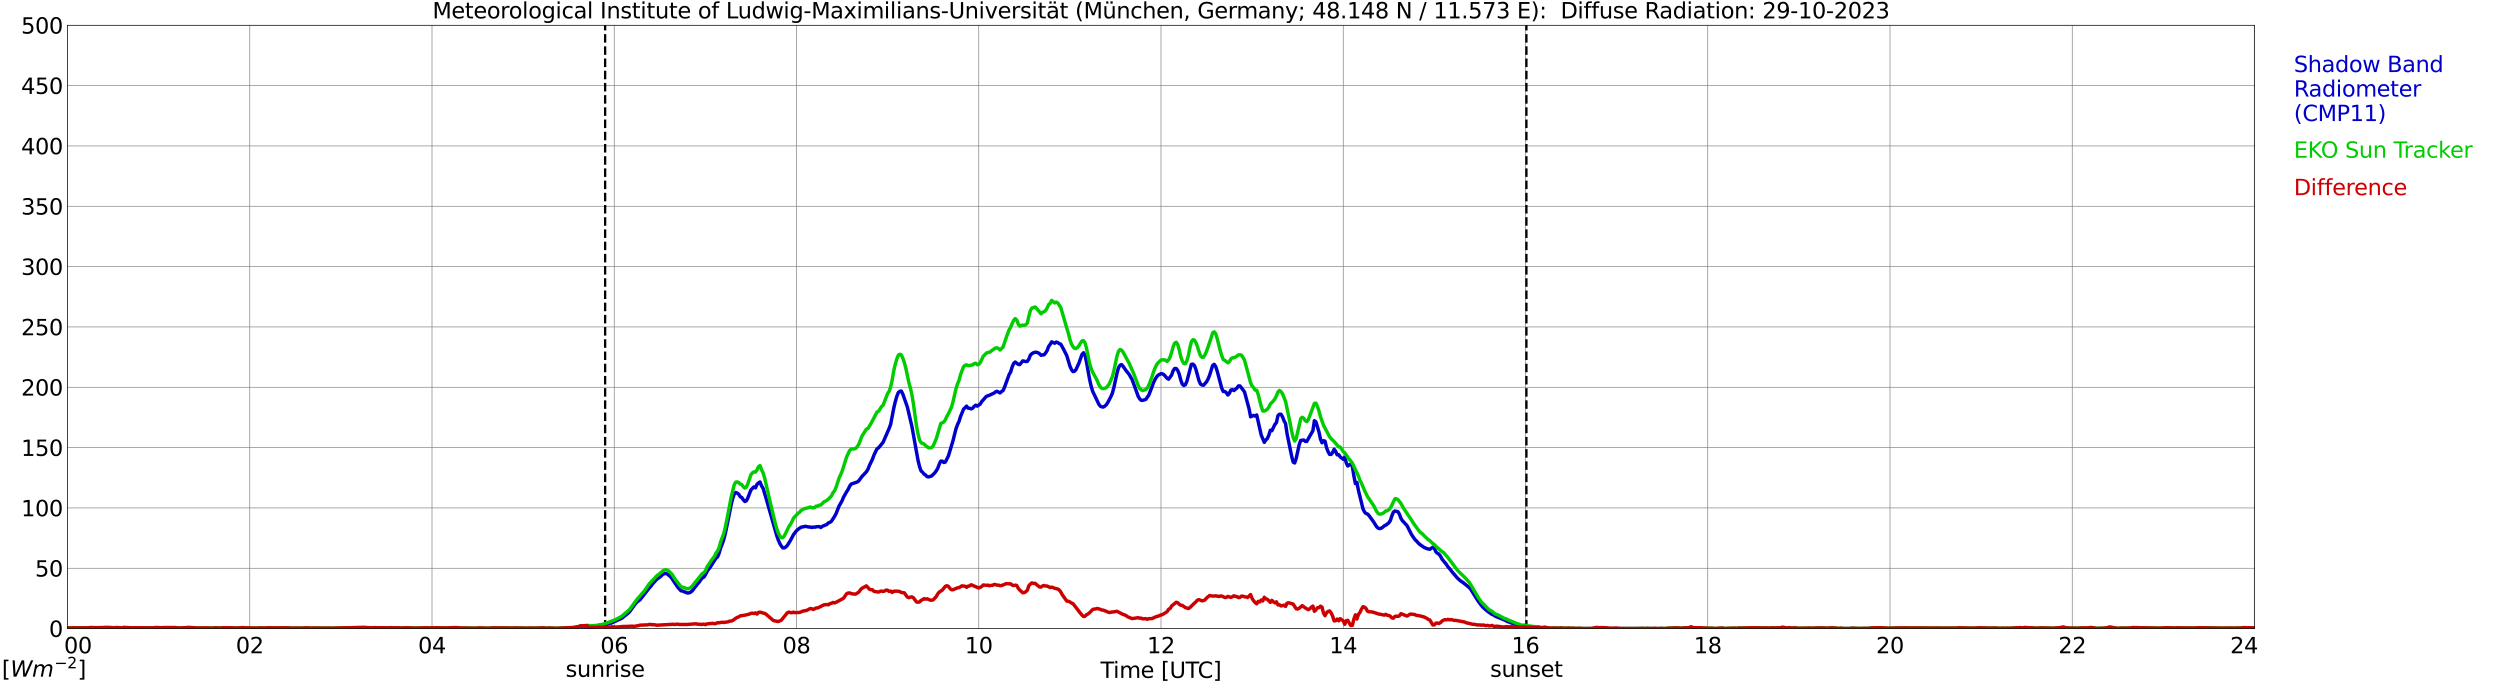 <?xml version="1.0" encoding="utf-8" standalone="no"?>
<!DOCTYPE svg PUBLIC "-//W3C//DTD SVG 1.1//EN"
  "http://www.w3.org/Graphics/SVG/1.1/DTD/svg11.dtd">
<svg xmlns:xlink="http://www.w3.org/1999/xlink" width="1085.4pt" height="296.64pt" viewBox="0 0 1085.4 296.64" xmlns="http://www.w3.org/2000/svg" version="1.1">
 <defs>
  <style type="text/css">*{stroke-linejoin: round; stroke-linecap: butt}</style>
 </defs>
 <g id="figure_1">
  <g id="patch_1">
   <path d="M 0 296.64 
L 1085.4 296.64 
L 1085.4 0 
L 0 0 
z
" style="fill: #ffffff"/>
  </g>
  <g id="axes_1">
   <g id="patch_2">
    <path d="M 29.306 272.909 
L 978.814 272.909 
L 978.814 10.976 
L 29.306 10.976 
z
" style="fill: #ffffff"/>
   </g>
   <g id="patch_3">
    <path d="M 978.814 272.909 
L 978.814 272.909 
L 978.814 10.976 
L 978.814 10.976 
z
" clip-path="url(#p9cf901f59a)" style="fill: #d3d3d3; opacity: 0.25; stroke: #d3d3d3; stroke-linejoin: miter"/>
   </g>
   <g id="matplotlib.axis_1">
    <g id="xtick_1">
     <g id="line2d_1">
      <path d="M 29.306 272.909 
L 29.306 10.976 
" clip-path="url(#p9cf901f59a)" style="fill: none; stroke: #808080; stroke-width: 0.3; stroke-linecap: square"/>
     </g>
     <g id="line2d_2"/>
     <g id="text_1">
      <!--    00 -->
      <g transform="translate(18.733 283.627) scale(0.095 -0.095)">
       <defs>
        <path id="DejaVuSans-20" transform="scale(0.016)"/>
        <path id="DejaVuSans-30" d="M 2034 4250 
Q 1547 4250 1301 3770 
Q 1056 3291 1056 2328 
Q 1056 1369 1301 889 
Q 1547 409 2034 409 
Q 2525 409 2770 889 
Q 3016 1369 3016 2328 
Q 3016 3291 2770 3770 
Q 2525 4250 2034 4250 
z
M 2034 4750 
Q 2819 4750 3233 4129 
Q 3647 3509 3647 2328 
Q 3647 1150 3233 529 
Q 2819 -91 2034 -91 
Q 1250 -91 836 529 
Q 422 1150 422 2328 
Q 422 3509 836 4129 
Q 1250 4750 2034 4750 
z
" transform="scale(0.016)"/>
       </defs>
       <use xlink:href="#DejaVuSans-20"/>
       <use xlink:href="#DejaVuSans-20" transform="translate(31.787 0)"/>
       <use xlink:href="#DejaVuSans-20" transform="translate(63.574 0)"/>
       <use xlink:href="#DejaVuSans-30" transform="translate(95.361 0)"/>
       <use xlink:href="#DejaVuSans-30" transform="translate(158.984 0)"/>
      </g>
     </g>
    </g>
    <g id="xtick_2">
     <g id="line2d_3">
      <path d="M 108.431 272.909 
L 108.431 10.976 
" clip-path="url(#p9cf901f59a)" style="fill: none; stroke: #808080; stroke-width: 0.3; stroke-linecap: square"/>
     </g>
     <g id="line2d_4"/>
     <g id="text_2">
      <!-- 02 -->
      <g transform="translate(102.387 283.627) scale(0.095 -0.095)">
       <defs>
        <path id="DejaVuSans-32" d="M 1228 531 
L 3431 531 
L 3431 0 
L 469 0 
L 469 531 
Q 828 903 1448 1529 
Q 2069 2156 2228 2338 
Q 2531 2678 2651 2914 
Q 2772 3150 2772 3378 
Q 2772 3750 2511 3984 
Q 2250 4219 1831 4219 
Q 1534 4219 1204 4116 
Q 875 4013 500 3803 
L 500 4441 
Q 881 4594 1212 4672 
Q 1544 4750 1819 4750 
Q 2544 4750 2975 4387 
Q 3406 4025 3406 3419 
Q 3406 3131 3298 2873 
Q 3191 2616 2906 2266 
Q 2828 2175 2409 1742 
Q 1991 1309 1228 531 
z
" transform="scale(0.016)"/>
       </defs>
       <use xlink:href="#DejaVuSans-30"/>
       <use xlink:href="#DejaVuSans-32" transform="translate(63.623 0)"/>
      </g>
     </g>
    </g>
    <g id="xtick_3">
     <g id="line2d_5">
      <path d="M 187.557 272.909 
L 187.557 10.976 
" clip-path="url(#p9cf901f59a)" style="fill: none; stroke: #808080; stroke-width: 0.3; stroke-linecap: square"/>
     </g>
     <g id="line2d_6"/>
     <g id="text_3">
      <!-- 04 -->
      <g transform="translate(181.513 283.627) scale(0.095 -0.095)">
       <defs>
        <path id="DejaVuSans-34" d="M 2419 4116 
L 825 1625 
L 2419 1625 
L 2419 4116 
z
M 2253 4666 
L 3047 4666 
L 3047 1625 
L 3713 1625 
L 3713 1100 
L 3047 1100 
L 3047 0 
L 2419 0 
L 2419 1100 
L 313 1100 
L 313 1709 
L 2253 4666 
z
" transform="scale(0.016)"/>
       </defs>
       <use xlink:href="#DejaVuSans-30"/>
       <use xlink:href="#DejaVuSans-34" transform="translate(63.623 0)"/>
      </g>
     </g>
    </g>
    <g id="xtick_4">
     <g id="line2d_7">
      <path d="M 266.683 272.909 
L 266.683 10.976 
" clip-path="url(#p9cf901f59a)" style="fill: none; stroke: #808080; stroke-width: 0.3; stroke-linecap: square"/>
     </g>
     <g id="line2d_8"/>
     <g id="text_4">
      <!-- 06 -->
      <g transform="translate(260.638 283.627) scale(0.095 -0.095)">
       <defs>
        <path id="DejaVuSans-36" d="M 2113 2584 
Q 1688 2584 1439 2293 
Q 1191 2003 1191 1497 
Q 1191 994 1439 701 
Q 1688 409 2113 409 
Q 2538 409 2786 701 
Q 3034 994 3034 1497 
Q 3034 2003 2786 2293 
Q 2538 2584 2113 2584 
z
M 3366 4563 
L 3366 3988 
Q 3128 4100 2886 4159 
Q 2644 4219 2406 4219 
Q 1781 4219 1451 3797 
Q 1122 3375 1075 2522 
Q 1259 2794 1537 2939 
Q 1816 3084 2150 3084 
Q 2853 3084 3261 2657 
Q 3669 2231 3669 1497 
Q 3669 778 3244 343 
Q 2819 -91 2113 -91 
Q 1303 -91 875 529 
Q 447 1150 447 2328 
Q 447 3434 972 4092 
Q 1497 4750 2381 4750 
Q 2619 4750 2861 4703 
Q 3103 4656 3366 4563 
z
" transform="scale(0.016)"/>
       </defs>
       <use xlink:href="#DejaVuSans-30"/>
       <use xlink:href="#DejaVuSans-36" transform="translate(63.623 0)"/>
      </g>
     </g>
    </g>
    <g id="xtick_5">
     <g id="line2d_9">
      <path d="M 345.808 272.909 
L 345.808 10.976 
" clip-path="url(#p9cf901f59a)" style="fill: none; stroke: #808080; stroke-width: 0.3; stroke-linecap: square"/>
     </g>
     <g id="line2d_10"/>
     <g id="text_5">
      <!-- 08 -->
      <g transform="translate(339.764 283.627) scale(0.095 -0.095)">
       <defs>
        <path id="DejaVuSans-38" d="M 2034 2216 
Q 1584 2216 1326 1975 
Q 1069 1734 1069 1313 
Q 1069 891 1326 650 
Q 1584 409 2034 409 
Q 2484 409 2743 651 
Q 3003 894 3003 1313 
Q 3003 1734 2745 1975 
Q 2488 2216 2034 2216 
z
M 1403 2484 
Q 997 2584 770 2862 
Q 544 3141 544 3541 
Q 544 4100 942 4425 
Q 1341 4750 2034 4750 
Q 2731 4750 3128 4425 
Q 3525 4100 3525 3541 
Q 3525 3141 3298 2862 
Q 3072 2584 2669 2484 
Q 3125 2378 3379 2068 
Q 3634 1759 3634 1313 
Q 3634 634 3220 271 
Q 2806 -91 2034 -91 
Q 1263 -91 848 271 
Q 434 634 434 1313 
Q 434 1759 690 2068 
Q 947 2378 1403 2484 
z
M 1172 3481 
Q 1172 3119 1398 2916 
Q 1625 2713 2034 2713 
Q 2441 2713 2670 2916 
Q 2900 3119 2900 3481 
Q 2900 3844 2670 4047 
Q 2441 4250 2034 4250 
Q 1625 4250 1398 4047 
Q 1172 3844 1172 3481 
z
" transform="scale(0.016)"/>
       </defs>
       <use xlink:href="#DejaVuSans-30"/>
       <use xlink:href="#DejaVuSans-38" transform="translate(63.623 0)"/>
      </g>
     </g>
    </g>
    <g id="xtick_6">
     <g id="line2d_11">
      <path d="M 424.934 272.909 
L 424.934 10.976 
" clip-path="url(#p9cf901f59a)" style="fill: none; stroke: #808080; stroke-width: 0.3; stroke-linecap: square"/>
     </g>
     <g id="line2d_12"/>
     <g id="text_6">
      <!-- 10 -->
      <g transform="translate(418.89 283.627) scale(0.095 -0.095)">
       <defs>
        <path id="DejaVuSans-31" d="M 794 531 
L 1825 531 
L 1825 4091 
L 703 3866 
L 703 4441 
L 1819 4666 
L 2450 4666 
L 2450 531 
L 3481 531 
L 3481 0 
L 794 0 
L 794 531 
z
" transform="scale(0.016)"/>
       </defs>
       <use xlink:href="#DejaVuSans-31"/>
       <use xlink:href="#DejaVuSans-30" transform="translate(63.623 0)"/>
      </g>
     </g>
    </g>
    <g id="xtick_7">
     <g id="line2d_13">
      <path d="M 504.06 272.909 
L 504.06 10.976 
" clip-path="url(#p9cf901f59a)" style="fill: none; stroke: #808080; stroke-width: 0.3; stroke-linecap: square"/>
     </g>
     <g id="line2d_14"/>
     <g id="text_7">
      <!-- 12 -->
      <g transform="translate(498.015 283.627) scale(0.095 -0.095)">
       <use xlink:href="#DejaVuSans-31"/>
       <use xlink:href="#DejaVuSans-32" transform="translate(63.623 0)"/>
      </g>
     </g>
    </g>
    <g id="xtick_8">
     <g id="line2d_15">
      <path d="M 583.185 272.909 
L 583.185 10.976 
" clip-path="url(#p9cf901f59a)" style="fill: none; stroke: #808080; stroke-width: 0.3; stroke-linecap: square"/>
     </g>
     <g id="line2d_16"/>
     <g id="text_8">
      <!-- 14 -->
      <g transform="translate(577.141 283.627) scale(0.095 -0.095)">
       <use xlink:href="#DejaVuSans-31"/>
       <use xlink:href="#DejaVuSans-34" transform="translate(63.623 0)"/>
      </g>
     </g>
    </g>
    <g id="xtick_9">
     <g id="line2d_17">
      <path d="M 662.311 272.909 
L 662.311 10.976 
" clip-path="url(#p9cf901f59a)" style="fill: none; stroke: #808080; stroke-width: 0.3; stroke-linecap: square"/>
     </g>
     <g id="line2d_18"/>
     <g id="text_9">
      <!-- 16 -->
      <g transform="translate(656.267 283.627) scale(0.095 -0.095)">
       <use xlink:href="#DejaVuSans-31"/>
       <use xlink:href="#DejaVuSans-36" transform="translate(63.623 0)"/>
      </g>
     </g>
    </g>
    <g id="xtick_10">
     <g id="line2d_19">
      <path d="M 741.437 272.909 
L 741.437 10.976 
" clip-path="url(#p9cf901f59a)" style="fill: none; stroke: #808080; stroke-width: 0.3; stroke-linecap: square"/>
     </g>
     <g id="line2d_20"/>
     <g id="text_10">
      <!-- 18 -->
      <g transform="translate(735.392 283.627) scale(0.095 -0.095)">
       <use xlink:href="#DejaVuSans-31"/>
       <use xlink:href="#DejaVuSans-38" transform="translate(63.623 0)"/>
      </g>
     </g>
    </g>
    <g id="xtick_11">
     <g id="line2d_21">
      <path d="M 820.562 272.909 
L 820.562 10.976 
" clip-path="url(#p9cf901f59a)" style="fill: none; stroke: #808080; stroke-width: 0.3; stroke-linecap: square"/>
     </g>
     <g id="line2d_22"/>
     <g id="text_11">
      <!-- 20 -->
      <g transform="translate(814.518 283.627) scale(0.095 -0.095)">
       <use xlink:href="#DejaVuSans-32"/>
       <use xlink:href="#DejaVuSans-30" transform="translate(63.623 0)"/>
      </g>
     </g>
    </g>
    <g id="xtick_12">
     <g id="line2d_23">
      <path d="M 899.688 272.909 
L 899.688 10.976 
" clip-path="url(#p9cf901f59a)" style="fill: none; stroke: #808080; stroke-width: 0.3; stroke-linecap: square"/>
     </g>
     <g id="line2d_24"/>
     <g id="text_12">
      <!-- 22 -->
      <g transform="translate(893.644 283.627) scale(0.095 -0.095)">
       <use xlink:href="#DejaVuSans-32"/>
       <use xlink:href="#DejaVuSans-32" transform="translate(63.623 0)"/>
      </g>
     </g>
    </g>
    <g id="xtick_13">
     <g id="line2d_25">
      <path d="M 978.814 272.909 
L 978.814 10.976 
" clip-path="url(#p9cf901f59a)" style="fill: none; stroke: #808080; stroke-width: 0.3; stroke-linecap: square"/>
     </g>
     <g id="line2d_26"/>
     <g id="text_13">
      <!-- 24    -->
      <g transform="translate(968.241 283.627) scale(0.095 -0.095)">
       <use xlink:href="#DejaVuSans-32"/>
       <use xlink:href="#DejaVuSans-34" transform="translate(63.623 0)"/>
       <use xlink:href="#DejaVuSans-20" transform="translate(127.246 0)"/>
       <use xlink:href="#DejaVuSans-20" transform="translate(159.033 0)"/>
       <use xlink:href="#DejaVuSans-20" transform="translate(190.82 0)"/>
      </g>
     </g>
    </g>
    <g id="text_14">
     <!-- Time [UTC] -->
     <g transform="translate(477.806 294.322) scale(0.095 -0.095)">
      <defs>
       <path id="DejaVuSans-54" d="M -19 4666 
L 3928 4666 
L 3928 4134 
L 2272 4134 
L 2272 0 
L 1638 0 
L 1638 4134 
L -19 4134 
L -19 4666 
z
" transform="scale(0.016)"/>
       <path id="DejaVuSans-69" d="M 603 3500 
L 1178 3500 
L 1178 0 
L 603 0 
L 603 3500 
z
M 603 4863 
L 1178 4863 
L 1178 4134 
L 603 4134 
L 603 4863 
z
" transform="scale(0.016)"/>
       <path id="DejaVuSans-6d" d="M 3328 2828 
Q 3544 3216 3844 3400 
Q 4144 3584 4550 3584 
Q 5097 3584 5394 3201 
Q 5691 2819 5691 2113 
L 5691 0 
L 5113 0 
L 5113 2094 
Q 5113 2597 4934 2840 
Q 4756 3084 4391 3084 
Q 3944 3084 3684 2787 
Q 3425 2491 3425 1978 
L 3425 0 
L 2847 0 
L 2847 2094 
Q 2847 2600 2669 2842 
Q 2491 3084 2119 3084 
Q 1678 3084 1418 2786 
Q 1159 2488 1159 1978 
L 1159 0 
L 581 0 
L 581 3500 
L 1159 3500 
L 1159 2956 
Q 1356 3278 1631 3431 
Q 1906 3584 2284 3584 
Q 2666 3584 2933 3390 
Q 3200 3197 3328 2828 
z
" transform="scale(0.016)"/>
       <path id="DejaVuSans-65" d="M 3597 1894 
L 3597 1613 
L 953 1613 
Q 991 1019 1311 708 
Q 1631 397 2203 397 
Q 2534 397 2845 478 
Q 3156 559 3463 722 
L 3463 178 
Q 3153 47 2828 -22 
Q 2503 -91 2169 -91 
Q 1331 -91 842 396 
Q 353 884 353 1716 
Q 353 2575 817 3079 
Q 1281 3584 2069 3584 
Q 2775 3584 3186 3129 
Q 3597 2675 3597 1894 
z
M 3022 2063 
Q 3016 2534 2758 2815 
Q 2500 3097 2075 3097 
Q 1594 3097 1305 2825 
Q 1016 2553 972 2059 
L 3022 2063 
z
" transform="scale(0.016)"/>
       <path id="DejaVuSans-5b" d="M 550 4863 
L 1875 4863 
L 1875 4416 
L 1125 4416 
L 1125 -397 
L 1875 -397 
L 1875 -844 
L 550 -844 
L 550 4863 
z
" transform="scale(0.016)"/>
       <path id="DejaVuSans-55" d="M 556 4666 
L 1191 4666 
L 1191 1831 
Q 1191 1081 1462 751 
Q 1734 422 2344 422 
Q 2950 422 3222 751 
Q 3494 1081 3494 1831 
L 3494 4666 
L 4128 4666 
L 4128 1753 
Q 4128 841 3676 375 
Q 3225 -91 2344 -91 
Q 1459 -91 1007 375 
Q 556 841 556 1753 
L 556 4666 
z
" transform="scale(0.016)"/>
       <path id="DejaVuSans-43" d="M 4122 4306 
L 4122 3641 
Q 3803 3938 3442 4084 
Q 3081 4231 2675 4231 
Q 1875 4231 1450 3742 
Q 1025 3253 1025 2328 
Q 1025 1406 1450 917 
Q 1875 428 2675 428 
Q 3081 428 3442 575 
Q 3803 722 4122 1019 
L 4122 359 
Q 3791 134 3420 21 
Q 3050 -91 2638 -91 
Q 1578 -91 968 557 
Q 359 1206 359 2328 
Q 359 3453 968 4101 
Q 1578 4750 2638 4750 
Q 3056 4750 3426 4639 
Q 3797 4528 4122 4306 
z
" transform="scale(0.016)"/>
       <path id="DejaVuSans-5d" d="M 1947 4863 
L 1947 -844 
L 622 -844 
L 622 -397 
L 1369 -397 
L 1369 4416 
L 622 4416 
L 622 4863 
L 1947 4863 
z
" transform="scale(0.016)"/>
      </defs>
      <use xlink:href="#DejaVuSans-54"/>
      <use xlink:href="#DejaVuSans-69" transform="translate(57.959 0)"/>
      <use xlink:href="#DejaVuSans-6d" transform="translate(85.742 0)"/>
      <use xlink:href="#DejaVuSans-65" transform="translate(183.154 0)"/>
      <use xlink:href="#DejaVuSans-20" transform="translate(244.678 0)"/>
      <use xlink:href="#DejaVuSans-5b" transform="translate(276.465 0)"/>
      <use xlink:href="#DejaVuSans-55" transform="translate(315.479 0)"/>
      <use xlink:href="#DejaVuSans-54" transform="translate(388.672 0)"/>
      <use xlink:href="#DejaVuSans-43" transform="translate(443.881 0)"/>
      <use xlink:href="#DejaVuSans-5d" transform="translate(513.705 0)"/>
     </g>
    </g>
   </g>
   <g id="matplotlib.axis_2">
    <g id="ytick_1">
     <g id="line2d_27">
      <path d="M 29.306 272.909 
L 978.814 272.909 
" clip-path="url(#p9cf901f59a)" style="fill: none; stroke: #808080; stroke-width: 0.3; stroke-linecap: square"/>
     </g>
     <g id="line2d_28"/>
     <g id="text_15">
      <!-- 0 -->
      <g transform="translate(21.261 276.518) scale(0.095 -0.095)">
       <use xlink:href="#DejaVuSans-30"/>
      </g>
     </g>
    </g>
    <g id="ytick_2">
     <g id="line2d_29">
      <path d="M 29.306 246.715 
L 978.814 246.715 
" clip-path="url(#p9cf901f59a)" style="fill: none; stroke: #808080; stroke-width: 0.3; stroke-linecap: square"/>
     </g>
     <g id="line2d_30"/>
     <g id="text_16">
      <!-- 50 -->
      <g transform="translate(15.217 250.325) scale(0.095 -0.095)">
       <defs>
        <path id="DejaVuSans-35" d="M 691 4666 
L 3169 4666 
L 3169 4134 
L 1269 4134 
L 1269 2991 
Q 1406 3038 1543 3061 
Q 1681 3084 1819 3084 
Q 2600 3084 3056 2656 
Q 3513 2228 3513 1497 
Q 3513 744 3044 326 
Q 2575 -91 1722 -91 
Q 1428 -91 1123 -41 
Q 819 9 494 109 
L 494 744 
Q 775 591 1075 516 
Q 1375 441 1709 441 
Q 2250 441 2565 725 
Q 2881 1009 2881 1497 
Q 2881 1984 2565 2268 
Q 2250 2553 1709 2553 
Q 1456 2553 1204 2497 
Q 953 2441 691 2322 
L 691 4666 
z
" transform="scale(0.016)"/>
       </defs>
       <use xlink:href="#DejaVuSans-35"/>
       <use xlink:href="#DejaVuSans-30" transform="translate(63.623 0)"/>
      </g>
     </g>
    </g>
    <g id="ytick_3">
     <g id="line2d_31">
      <path d="M 29.306 220.522 
L 978.814 220.522 
" clip-path="url(#p9cf901f59a)" style="fill: none; stroke: #808080; stroke-width: 0.3; stroke-linecap: square"/>
     </g>
     <g id="line2d_32"/>
     <g id="text_17">
      <!-- 100 -->
      <g transform="translate(9.173 224.131) scale(0.095 -0.095)">
       <use xlink:href="#DejaVuSans-31"/>
       <use xlink:href="#DejaVuSans-30" transform="translate(63.623 0)"/>
       <use xlink:href="#DejaVuSans-30" transform="translate(127.246 0)"/>
      </g>
     </g>
    </g>
    <g id="ytick_4">
     <g id="line2d_33">
      <path d="M 29.306 194.329 
L 978.814 194.329 
" clip-path="url(#p9cf901f59a)" style="fill: none; stroke: #808080; stroke-width: 0.3; stroke-linecap: square"/>
     </g>
     <g id="line2d_34"/>
     <g id="text_18">
      <!-- 150 -->
      <g transform="translate(9.173 197.938) scale(0.095 -0.095)">
       <use xlink:href="#DejaVuSans-31"/>
       <use xlink:href="#DejaVuSans-35" transform="translate(63.623 0)"/>
       <use xlink:href="#DejaVuSans-30" transform="translate(127.246 0)"/>
      </g>
     </g>
    </g>
    <g id="ytick_5">
     <g id="line2d_35">
      <path d="M 29.306 168.136 
L 978.814 168.136 
" clip-path="url(#p9cf901f59a)" style="fill: none; stroke: #808080; stroke-width: 0.3; stroke-linecap: square"/>
     </g>
     <g id="line2d_36"/>
     <g id="text_19">
      <!-- 200 -->
      <g transform="translate(9.173 171.745) scale(0.095 -0.095)">
       <use xlink:href="#DejaVuSans-32"/>
       <use xlink:href="#DejaVuSans-30" transform="translate(63.623 0)"/>
       <use xlink:href="#DejaVuSans-30" transform="translate(127.246 0)"/>
      </g>
     </g>
    </g>
    <g id="ytick_6">
     <g id="line2d_37">
      <path d="M 29.306 141.942 
L 978.814 141.942 
" clip-path="url(#p9cf901f59a)" style="fill: none; stroke: #808080; stroke-width: 0.3; stroke-linecap: square"/>
     </g>
     <g id="line2d_38"/>
     <g id="text_20">
      <!-- 250 -->
      <g transform="translate(9.173 145.551) scale(0.095 -0.095)">
       <use xlink:href="#DejaVuSans-32"/>
       <use xlink:href="#DejaVuSans-35" transform="translate(63.623 0)"/>
       <use xlink:href="#DejaVuSans-30" transform="translate(127.246 0)"/>
      </g>
     </g>
    </g>
    <g id="ytick_7">
     <g id="line2d_39">
      <path d="M 29.306 115.749 
L 978.814 115.749 
" clip-path="url(#p9cf901f59a)" style="fill: none; stroke: #808080; stroke-width: 0.3; stroke-linecap: square"/>
     </g>
     <g id="line2d_40"/>
     <g id="text_21">
      <!-- 300 -->
      <g transform="translate(9.173 119.358) scale(0.095 -0.095)">
       <defs>
        <path id="DejaVuSans-33" d="M 2597 2516 
Q 3050 2419 3304 2112 
Q 3559 1806 3559 1356 
Q 3559 666 3084 287 
Q 2609 -91 1734 -91 
Q 1441 -91 1130 -33 
Q 819 25 488 141 
L 488 750 
Q 750 597 1062 519 
Q 1375 441 1716 441 
Q 2309 441 2620 675 
Q 2931 909 2931 1356 
Q 2931 1769 2642 2001 
Q 2353 2234 1838 2234 
L 1294 2234 
L 1294 2753 
L 1863 2753 
Q 2328 2753 2575 2939 
Q 2822 3125 2822 3475 
Q 2822 3834 2567 4026 
Q 2313 4219 1838 4219 
Q 1578 4219 1281 4162 
Q 984 4106 628 3988 
L 628 4550 
Q 988 4650 1302 4700 
Q 1616 4750 1894 4750 
Q 2613 4750 3031 4423 
Q 3450 4097 3450 3541 
Q 3450 3153 3228 2886 
Q 3006 2619 2597 2516 
z
" transform="scale(0.016)"/>
       </defs>
       <use xlink:href="#DejaVuSans-33"/>
       <use xlink:href="#DejaVuSans-30" transform="translate(63.623 0)"/>
       <use xlink:href="#DejaVuSans-30" transform="translate(127.246 0)"/>
      </g>
     </g>
    </g>
    <g id="ytick_8">
     <g id="line2d_41">
      <path d="M 29.306 89.556 
L 978.814 89.556 
" clip-path="url(#p9cf901f59a)" style="fill: none; stroke: #808080; stroke-width: 0.3; stroke-linecap: square"/>
     </g>
     <g id="line2d_42"/>
     <g id="text_22">
      <!-- 350 -->
      <g transform="translate(9.173 93.165) scale(0.095 -0.095)">
       <use xlink:href="#DejaVuSans-33"/>
       <use xlink:href="#DejaVuSans-35" transform="translate(63.623 0)"/>
       <use xlink:href="#DejaVuSans-30" transform="translate(127.246 0)"/>
      </g>
     </g>
    </g>
    <g id="ytick_9">
     <g id="line2d_43">
      <path d="M 29.306 63.362 
L 978.814 63.362 
" clip-path="url(#p9cf901f59a)" style="fill: none; stroke: #808080; stroke-width: 0.3; stroke-linecap: square"/>
     </g>
     <g id="line2d_44"/>
     <g id="text_23">
      <!-- 400 -->
      <g transform="translate(9.173 66.972) scale(0.095 -0.095)">
       <use xlink:href="#DejaVuSans-34"/>
       <use xlink:href="#DejaVuSans-30" transform="translate(63.623 0)"/>
       <use xlink:href="#DejaVuSans-30" transform="translate(127.246 0)"/>
      </g>
     </g>
    </g>
    <g id="ytick_10">
     <g id="line2d_45">
      <path d="M 29.306 37.169 
L 978.814 37.169 
" clip-path="url(#p9cf901f59a)" style="fill: none; stroke: #808080; stroke-width: 0.3; stroke-linecap: square"/>
     </g>
     <g id="line2d_46"/>
     <g id="text_24">
      <!-- 450 -->
      <g transform="translate(9.173 40.778) scale(0.095 -0.095)">
       <use xlink:href="#DejaVuSans-34"/>
       <use xlink:href="#DejaVuSans-35" transform="translate(63.623 0)"/>
       <use xlink:href="#DejaVuSans-30" transform="translate(127.246 0)"/>
      </g>
     </g>
    </g>
    <g id="ytick_11">
     <g id="line2d_47">
      <path d="M 29.306 10.976 
L 978.814 10.976 
" clip-path="url(#p9cf901f59a)" style="fill: none; stroke: #808080; stroke-width: 0.3; stroke-linecap: square"/>
     </g>
     <g id="line2d_48"/>
     <g id="text_25">
      <!-- 500 -->
      <g transform="translate(9.173 14.585) scale(0.095 -0.095)">
       <use xlink:href="#DejaVuSans-35"/>
       <use xlink:href="#DejaVuSans-30" transform="translate(63.623 0)"/>
       <use xlink:href="#DejaVuSans-30" transform="translate(127.246 0)"/>
      </g>
     </g>
    </g>
   </g>
   <g id="line2d_49">
    <path d="M 262.726 272.909 
L 262.726 10.976 
" clip-path="url(#p9cf901f59a)" style="fill: none; stroke-dasharray: 3.7,1.6; stroke-dashoffset: 0; stroke: #000000"/>
   </g>
   <g id="line2d_50">
    <path d="M 662.707 272.909 
L 662.707 10.976 
" clip-path="url(#p9cf901f59a)" style="fill: none; stroke-dasharray: 3.7,1.6; stroke-dashoffset: 0; stroke: #000000"/>
   </g>
   <g id="line2d_51">
    <path d="M 29.306 272.909 
L 254.814 272.909 
L 255.473 272.128 
L 256.792 272.233 
L 258.111 272.128 
L 262.067 271.526 
L 262.726 271.222 
L 264.045 270.923 
L 264.705 270.62 
L 265.364 270.52 
L 269.98 268.404 
L 272.617 266.287 
L 273.277 265.685 
L 275.914 262.054 
L 276.573 261.352 
L 277.892 260.341 
L 280.53 257.02 
L 281.849 255.307 
L 282.508 254.6 
L 283.167 253.693 
L 285.145 251.477 
L 286.464 250.571 
L 287.783 249.361 
L 288.442 249.057 
L 289.102 248.958 
L 289.761 249.261 
L 291.08 250.367 
L 291.739 251.174 
L 293.058 253.19 
L 294.377 255.103 
L 295.696 256.517 
L 296.355 256.617 
L 298.333 257.423 
L 298.992 257.423 
L 299.652 257.219 
L 300.311 256.716 
L 300.971 256.009 
L 301.63 255.003 
L 302.289 254.296 
L 302.949 253.39 
L 303.608 252.688 
L 304.267 251.677 
L 304.927 250.875 
L 305.586 250.571 
L 306.246 249.565 
L 306.905 248.256 
L 307.564 247.245 
L 308.224 246.438 
L 310.861 242.31 
L 311.521 241.807 
L 312.18 240.293 
L 312.839 237.977 
L 313.499 236.364 
L 314.158 234.452 
L 314.818 232.032 
L 316.136 225.687 
L 317.455 219.04 
L 318.114 216.42 
L 318.774 214.503 
L 319.433 213.801 
L 320.093 214.1 
L 320.752 214.608 
L 321.411 215.713 
L 322.071 216.017 
L 322.73 217.023 
L 323.39 217.73 
L 324.049 217.426 
L 324.708 216.116 
L 326.027 212.69 
L 327.346 211.381 
L 328.005 211.784 
L 328.665 210.275 
L 329.324 209.668 
L 329.983 209.264 
L 330.643 210.977 
L 331.302 211.988 
L 332.621 216.42 
L 337.236 232.54 
L 337.896 234.452 
L 338.555 235.961 
L 339.215 237.071 
L 339.874 237.878 
L 340.533 237.878 
L 341.193 237.474 
L 341.852 236.767 
L 343.171 234.651 
L 344.49 232.136 
L 345.808 230.423 
L 346.468 229.816 
L 347.787 228.909 
L 349.765 228.506 
L 351.083 228.81 
L 351.743 228.81 
L 352.402 229.014 
L 353.062 228.81 
L 353.721 228.909 
L 354.38 228.71 
L 355.699 228.611 
L 356.359 229.014 
L 357.018 228.506 
L 358.996 227.704 
L 359.655 226.997 
L 360.315 226.793 
L 360.974 226.29 
L 362.293 224.278 
L 362.952 223.068 
L 364.271 219.742 
L 365.59 217.426 
L 366.249 215.813 
L 367.568 213.497 
L 368.227 212.491 
L 368.887 211.077 
L 369.546 210.171 
L 372.184 209.264 
L 372.843 208.761 
L 374.162 206.949 
L 376.14 204.832 
L 376.799 203.827 
L 377.459 202.114 
L 378.777 199.395 
L 379.437 197.582 
L 380.756 194.858 
L 381.415 194.455 
L 383.393 192.04 
L 386.031 185.994 
L 386.69 184.182 
L 388.009 177.329 
L 388.668 174.511 
L 389.328 172.19 
L 389.987 170.477 
L 390.646 169.875 
L 391.306 169.775 
L 391.965 171.085 
L 393.943 176.727 
L 395.921 185.187 
L 398.559 199.798 
L 399.218 202.517 
L 399.878 204.429 
L 400.537 205.037 
L 401.196 205.838 
L 401.856 206.242 
L 402.515 206.949 
L 403.175 207.048 
L 404.493 206.645 
L 405.812 205.335 
L 406.471 204.429 
L 407.131 203.324 
L 407.79 201.511 
L 408.45 200.201 
L 409.109 200.201 
L 409.768 200.804 
L 410.428 200.6 
L 411.746 197.98 
L 413.725 191.432 
L 415.043 186.193 
L 415.703 184.381 
L 416.362 182.971 
L 417.022 180.855 
L 418.34 177.633 
L 419.659 176.324 
L 420.318 177.23 
L 420.978 177.23 
L 421.637 177.534 
L 422.297 177.23 
L 422.956 176.423 
L 423.615 175.92 
L 424.275 176.324 
L 425.593 175.417 
L 426.253 174.307 
L 428.231 172.091 
L 429.55 171.588 
L 431.528 170.682 
L 432.187 170.179 
L 432.847 169.875 
L 434.165 170.582 
L 434.825 169.974 
L 435.484 169.571 
L 436.144 168.062 
L 438.122 162.619 
L 438.781 161.514 
L 439.44 159.298 
L 440.1 157.784 
L 440.759 157.182 
L 442.078 158.187 
L 442.737 158.292 
L 444.056 156.679 
L 445.375 156.982 
L 446.034 156.878 
L 446.694 155.872 
L 447.353 154.159 
L 448.012 153.556 
L 448.672 153.153 
L 449.331 152.949 
L 449.991 152.949 
L 450.65 153.153 
L 451.309 153.556 
L 451.969 154.258 
L 452.628 154.059 
L 453.287 154.059 
L 453.947 153.253 
L 454.606 152.247 
L 455.266 150.434 
L 455.925 149.523 
L 456.584 148.417 
L 457.903 149.02 
L 458.563 148.517 
L 459.222 148.721 
L 459.881 149.224 
L 460.541 149.423 
L 461.859 151.843 
L 463.178 154.463 
L 464.497 158.895 
L 465.156 160.403 
L 465.816 161.31 
L 466.475 161.21 
L 467.134 160.508 
L 468.453 157.585 
L 469.772 153.855 
L 470.431 153.153 
L 471.091 154.258 
L 471.75 157.381 
L 473.069 164.736 
L 473.728 167.659 
L 474.388 169.875 
L 476.366 174.008 
L 477.025 175.417 
L 477.685 176.324 
L 478.344 176.627 
L 479.003 176.727 
L 479.663 176.324 
L 480.322 175.716 
L 480.981 174.71 
L 482.3 172.19 
L 482.96 170.682 
L 483.619 168.162 
L 484.938 162.116 
L 485.597 159.701 
L 486.256 158.591 
L 486.916 158.292 
L 487.575 158.994 
L 488.894 160.911 
L 490.213 162.52 
L 491.532 164.84 
L 494.169 172.091 
L 494.828 173.201 
L 495.488 173.804 
L 496.147 173.804 
L 497.466 173.4 
L 498.785 171.488 
L 500.103 168.062 
L 500.763 166.25 
L 501.422 164.84 
L 502.082 163.73 
L 502.741 162.923 
L 504.06 162.221 
L 504.719 162.321 
L 505.379 162.724 
L 506.697 164.233 
L 507.357 164.636 
L 508.675 162.824 
L 509.335 160.911 
L 509.994 160 
L 510.654 160 
L 511.313 160.807 
L 511.972 162.42 
L 512.632 164.94 
L 513.291 166.753 
L 513.95 167.355 
L 514.61 167.056 
L 515.269 165.642 
L 517.247 158.187 
L 517.907 158.088 
L 518.566 158.69 
L 519.226 160.403 
L 520.544 165.239 
L 521.204 166.753 
L 521.863 167.156 
L 522.522 167.255 
L 523.841 165.747 
L 524.501 164.537 
L 525.16 162.923 
L 526.479 158.69 
L 527.138 158.187 
L 527.797 159.094 
L 528.457 161.111 
L 530.435 168.565 
L 531.094 169.974 
L 531.754 169.974 
L 532.413 170.477 
L 533.073 171.488 
L 533.732 170.781 
L 534.391 169.372 
L 535.051 169.168 
L 535.71 169.571 
L 537.029 168.466 
L 537.688 167.559 
L 538.348 167.559 
L 539.666 169.272 
L 540.326 170.179 
L 542.304 177.534 
L 542.963 180.955 
L 544.282 180.352 
L 544.941 180.656 
L 545.601 180.153 
L 547.579 188.917 
L 548.898 192.04 
L 549.557 191.034 
L 550.216 190.426 
L 550.876 188.917 
L 551.535 186.801 
L 552.195 187 
L 553.513 184.281 
L 554.173 183.474 
L 554.832 180.452 
L 555.491 179.849 
L 556.151 179.849 
L 556.81 180.955 
L 557.47 182.668 
L 558.129 183.878 
L 558.788 188.31 
L 560.766 197.98 
L 561.426 200.6 
L 562.085 201.003 
L 562.745 199.091 
L 564.063 193.045 
L 564.723 191.233 
L 566.042 191.034 
L 566.701 191.636 
L 567.36 191.636 
L 569.998 187 
L 570.657 182.668 
L 571.317 183.176 
L 572.635 187.503 
L 573.295 190.63 
L 573.954 192.239 
L 574.613 191.332 
L 575.273 191.537 
L 575.932 194.355 
L 576.592 196.068 
L 577.251 197.278 
L 577.91 197.278 
L 578.57 196.471 
L 579.229 195.062 
L 579.889 195.969 
L 580.548 197.477 
L 581.207 197.378 
L 581.867 198.384 
L 583.185 199.395 
L 583.845 198.488 
L 584.504 201.003 
L 585.164 202.313 
L 585.823 201.81 
L 586.482 201.511 
L 587.142 202.517 
L 587.801 206.645 
L 588.46 209.972 
L 589.12 209.469 
L 589.779 212.895 
L 591.757 220.952 
L 592.417 222.261 
L 593.076 222.969 
L 593.736 223.168 
L 594.395 223.875 
L 595.714 225.687 
L 596.373 226.594 
L 597.692 228.71 
L 598.351 229.313 
L 599.011 229.517 
L 599.67 229.313 
L 600.329 228.909 
L 600.989 228.307 
L 601.648 228.003 
L 602.967 226.997 
L 603.626 225.991 
L 604.286 223.974 
L 604.945 222.361 
L 605.604 221.858 
L 606.923 222.162 
L 607.582 223.267 
L 608.242 225.085 
L 608.901 226.091 
L 610.879 228.207 
L 612.858 232.136 
L 614.176 234.048 
L 616.154 236.165 
L 618.133 237.574 
L 619.451 238.182 
L 620.77 238.48 
L 622.089 237.574 
L 622.748 238.077 
L 623.408 239.591 
L 624.067 240.193 
L 624.726 240.597 
L 625.386 241.403 
L 626.045 242.713 
L 628.023 245.128 
L 628.683 246.139 
L 629.342 246.841 
L 630.661 248.554 
L 631.98 250.068 
L 632.639 250.875 
L 633.958 252.08 
L 635.276 252.986 
L 637.914 255.103 
L 638.573 255.909 
L 639.892 258.026 
L 641.87 261.148 
L 643.189 262.861 
L 643.848 263.668 
L 645.827 265.381 
L 647.805 266.79 
L 648.464 266.994 
L 649.123 267.497 
L 651.761 268.603 
L 653.08 269.106 
L 654.399 269.813 
L 656.377 270.52 
L 658.355 271.321 
L 660.992 272.029 
L 664.289 272.432 
L 665.608 272.532 
L 666.267 272.631 
L 666.927 272.532 
L 667.586 272.736 
L 668.246 272.631 
L 670.224 272.909 
L 978.154 272.909 
L 978.154 272.909 
" clip-path="url(#p9cf901f59a)" style="fill: none; stroke: #0000cc; stroke-width: 1.5; stroke-linecap: square"/>
   </g>
   <g id="line2d_52">
    <path d="M 28.646 272.623 
L 31.943 272.531 
L 32.603 272.627 
L 34.581 272.577 
L 37.878 272.594 
L 39.197 272.464 
L 41.834 272.524 
L 44.472 272.481 
L 46.45 272.426 
L 47.768 272.452 
L 49.087 272.533 
L 51.065 272.469 
L 52.384 272.568 
L 53.043 272.568 
L 53.703 272.422 
L 55.022 272.479 
L 56.34 272.533 
L 66.89 272.566 
L 67.55 272.453 
L 70.187 272.535 
L 71.506 272.47 
L 76.122 272.49 
L 78.1 272.657 
L 82.056 272.424 
L 83.375 272.508 
L 84.694 272.547 
L 85.353 272.654 
L 89.969 272.613 
L 91.947 272.733 
L 93.266 272.582 
L 95.903 272.685 
L 96.563 272.536 
L 99.2 272.541 
L 103.156 272.677 
L 103.816 272.57 
L 104.475 272.592 
L 105.135 272.485 
L 106.453 272.579 
L 111.728 272.719 
L 112.388 272.627 
L 115.685 272.655 
L 116.344 272.54 
L 120.3 272.619 
L 122.938 272.548 
L 123.597 272.644 
L 124.916 272.575 
L 126.894 272.719 
L 128.213 272.68 
L 131.51 272.71 
L 132.829 272.567 
L 135.466 272.734 
L 136.125 272.629 
L 137.444 272.685 
L 144.697 272.727 
L 146.676 272.646 
L 157.885 272.416 
L 160.523 272.543 
L 162.501 272.514 
L 165.798 272.55 
L 167.116 272.539 
L 168.435 272.592 
L 169.754 272.504 
L 171.732 272.594 
L 172.391 272.518 
L 174.37 272.676 
L 175.688 272.547 
L 178.326 272.614 
L 180.304 272.709 
L 182.941 272.637 
L 184.26 272.562 
L 185.579 272.602 
L 190.195 272.56 
L 194.151 272.635 
L 195.47 272.525 
L 198.767 272.502 
L 199.426 272.62 
L 200.745 272.666 
L 204.042 272.7 
L 205.36 272.736 
L 207.339 272.717 
L 207.998 272.621 
L 211.295 272.735 
L 212.614 272.731 
L 213.932 272.611 
L 221.186 272.648 
L 221.845 272.728 
L 223.823 272.644 
L 227.779 272.706 
L 228.439 272.755 
L 229.757 272.679 
L 233.054 272.721 
L 235.692 272.598 
L 237.67 272.761 
L 238.329 272.647 
L 240.308 272.741 
L 241.626 272.809 
L 244.923 272.621 
L 248.88 272.452 
L 250.858 272.15 
L 252.176 271.688 
L 253.495 271.693 
L 254.814 271.573 
L 257.451 271.639 
L 258.77 271.516 
L 259.43 271.459 
L 260.089 271.26 
L 261.408 271.13 
L 264.045 270.274 
L 266.023 269.496 
L 267.342 268.95 
L 269.32 267.922 
L 269.98 267.516 
L 273.277 264.683 
L 276.573 260.204 
L 279.87 256.422 
L 281.849 253.517 
L 285.145 250.006 
L 286.464 249.014 
L 287.783 247.846 
L 288.442 247.46 
L 289.102 247.328 
L 289.761 247.581 
L 290.42 247.994 
L 291.739 249.314 
L 293.058 251.422 
L 295.696 254.753 
L 297.014 255.124 
L 298.333 255.629 
L 298.992 255.559 
L 299.652 255.225 
L 300.311 254.703 
L 304.927 249.007 
L 305.586 248.63 
L 306.246 247.864 
L 306.905 246.216 
L 308.883 243.245 
L 310.202 241.516 
L 310.861 240.084 
L 311.521 239.225 
L 312.18 237.792 
L 312.839 235.362 
L 314.158 231.801 
L 314.818 229.287 
L 316.136 222.745 
L 317.455 215.773 
L 318.774 210.468 
L 319.433 209.33 
L 320.093 209.228 
L 320.752 209.523 
L 321.411 210.173 
L 322.071 210.422 
L 322.73 211.343 
L 323.39 211.914 
L 324.049 211.449 
L 324.708 209.957 
L 326.027 206.1 
L 326.686 205.28 
L 327.346 204.856 
L 328.005 204.972 
L 328.665 203.985 
L 329.324 202.633 
L 329.983 202.135 
L 330.643 203.986 
L 331.302 205.267 
L 331.961 207.463 
L 334.599 218.957 
L 336.577 227.144 
L 337.236 229.49 
L 337.896 231.39 
L 338.555 232.647 
L 339.215 233.442 
L 339.874 233.44 
L 340.533 232.648 
L 342.512 228.595 
L 343.171 227.704 
L 343.83 226.473 
L 344.49 224.995 
L 346.468 222.847 
L 347.127 222.415 
L 347.787 221.61 
L 349.105 220.88 
L 351.083 220.399 
L 351.743 220.117 
L 352.402 220.377 
L 353.062 220.513 
L 353.721 220.278 
L 354.38 219.731 
L 355.04 219.756 
L 355.699 219.297 
L 356.359 219.257 
L 357.677 217.916 
L 358.996 217.253 
L 359.655 216.689 
L 360.974 215.32 
L 361.634 213.936 
L 362.293 213.144 
L 362.952 211.665 
L 364.271 207.636 
L 365.59 204.673 
L 367.568 198.373 
L 368.887 195.588 
L 369.546 194.976 
L 370.865 194.903 
L 371.524 194.676 
L 372.184 193.9 
L 372.843 192.936 
L 374.162 189.486 
L 376.14 186.287 
L 376.799 186.08 
L 378.118 183.915 
L 379.437 181.419 
L 380.756 178.887 
L 381.415 178.607 
L 382.734 176.533 
L 383.393 175.949 
L 385.371 170.839 
L 386.031 169.873 
L 386.69 167.896 
L 387.349 164.965 
L 388.009 161.103 
L 388.668 158.216 
L 389.328 155.937 
L 389.987 154.251 
L 390.646 153.803 
L 391.306 154.097 
L 391.965 155.507 
L 392.624 157.382 
L 393.284 159.897 
L 394.603 166.128 
L 395.262 168.499 
L 395.921 171.428 
L 396.581 175.433 
L 397.899 184.91 
L 398.559 188.345 
L 399.218 190.966 
L 399.878 192.183 
L 401.196 192.83 
L 402.515 194.005 
L 403.175 194.403 
L 403.834 194.478 
L 404.493 194.318 
L 405.153 193.582 
L 406.471 190.535 
L 408.45 183.86 
L 409.768 183.215 
L 410.428 182.252 
L 411.087 180.776 
L 411.746 179.65 
L 413.065 176.867 
L 413.725 174.573 
L 415.043 168.79 
L 415.703 166.687 
L 416.362 165.199 
L 417.022 162.63 
L 418.34 159.209 
L 419 158.608 
L 419.659 158.4 
L 420.318 158.79 
L 420.978 158.711 
L 421.637 158.501 
L 422.297 158.459 
L 422.956 157.832 
L 423.615 157.706 
L 424.275 158.333 
L 424.934 158.194 
L 425.593 157.402 
L 426.912 154.655 
L 428.231 153.331 
L 428.89 153 
L 429.55 152.998 
L 432.187 151.061 
L 432.847 151.019 
L 433.506 151.315 
L 434.165 151.952 
L 435.484 150.665 
L 436.803 146.744 
L 438.122 143.182 
L 438.781 142.076 
L 439.44 140.421 
L 440.1 139.083 
L 440.759 138.319 
L 441.419 138.937 
L 442.078 140.685 
L 442.737 141.561 
L 444.056 141.136 
L 444.716 141.233 
L 445.375 140.981 
L 446.034 140.214 
L 446.694 137.247 
L 447.353 134.82 
L 448.012 133.72 
L 448.672 133.588 
L 449.331 133.263 
L 449.991 133.837 
L 451.969 136.233 
L 452.628 135.554 
L 453.287 135.347 
L 453.947 134.809 
L 454.606 133.753 
L 455.266 132.246 
L 455.925 131.704 
L 456.584 130.431 
L 457.903 131.534 
L 458.563 131.147 
L 459.222 131.528 
L 460.541 133.506 
L 463.178 142.55 
L 463.838 144.679 
L 464.497 147.313 
L 465.156 149.295 
L 465.816 150.436 
L 466.475 151.21 
L 467.134 151.333 
L 467.794 150.879 
L 468.453 150.092 
L 469.113 148.926 
L 469.772 148.019 
L 470.431 147.908 
L 471.091 148.891 
L 471.75 151.334 
L 473.069 157.835 
L 473.728 159.991 
L 474.388 161.59 
L 475.706 163.982 
L 476.366 165.254 
L 477.025 166.859 
L 477.685 167.955 
L 478.344 168.58 
L 479.003 168.721 
L 479.663 168.6 
L 480.322 168.292 
L 480.981 167.537 
L 481.641 166.559 
L 482.96 163.514 
L 483.619 160.882 
L 484.938 154.595 
L 485.597 152.555 
L 486.256 151.749 
L 486.916 152.014 
L 487.575 152.853 
L 490.213 157.672 
L 492.191 162.229 
L 494.169 167.352 
L 494.828 168.694 
L 495.488 169.269 
L 496.147 169.578 
L 497.466 169.093 
L 498.125 168.451 
L 498.785 167.177 
L 500.103 163.72 
L 500.763 161.595 
L 501.422 159.875 
L 502.082 158.503 
L 502.741 157.566 
L 504.06 156.297 
L 505.379 156.195 
L 506.038 156.433 
L 506.697 156.907 
L 507.357 156.248 
L 508.016 155 
L 508.675 153.011 
L 509.335 150.553 
L 509.994 148.99 
L 510.654 148.586 
L 511.313 149.541 
L 511.972 151.83 
L 512.632 154.803 
L 513.291 156.674 
L 513.95 157.789 
L 514.61 157.926 
L 515.269 156.756 
L 515.929 154.421 
L 516.588 151.109 
L 517.247 148.392 
L 517.907 147.499 
L 518.566 147.647 
L 519.226 148.778 
L 519.885 150.462 
L 520.544 152.658 
L 521.204 154.445 
L 521.863 155.128 
L 522.522 155.078 
L 523.182 153.983 
L 523.841 152.48 
L 525.819 146.73 
L 526.479 144.533 
L 527.138 144.073 
L 527.797 144.857 
L 528.457 147.004 
L 529.776 152.226 
L 530.435 154.425 
L 531.094 156.115 
L 531.754 156.47 
L 533.073 157.504 
L 533.732 157.073 
L 534.391 155.83 
L 535.051 155.346 
L 535.71 155.32 
L 536.369 155.022 
L 537.688 154.111 
L 538.348 153.999 
L 539.007 154.253 
L 539.666 155.204 
L 540.326 156.382 
L 542.963 166.185 
L 543.623 167.582 
L 544.282 168.303 
L 544.941 169.357 
L 545.601 169.396 
L 546.26 171.246 
L 547.579 176.498 
L 548.238 178.433 
L 548.898 178.44 
L 549.557 178.159 
L 550.216 177.691 
L 550.876 176.783 
L 551.535 175.409 
L 552.854 174.071 
L 553.513 173.116 
L 554.173 171.851 
L 554.832 170.171 
L 555.491 169.492 
L 556.151 170.008 
L 556.81 170.951 
L 558.129 174.255 
L 560.107 183.637 
L 560.766 187.19 
L 561.426 189.957 
L 562.085 191.475 
L 562.745 190.469 
L 564.723 181.754 
L 565.382 181.167 
L 566.042 181.603 
L 566.701 182.657 
L 567.36 183.035 
L 568.02 182.224 
L 570.657 175.156 
L 571.317 175.044 
L 571.976 176.441 
L 572.635 178.419 
L 573.295 180.897 
L 574.613 184.628 
L 577.251 189.61 
L 577.91 190.443 
L 579.229 191.713 
L 581.207 193.998 
L 581.867 194.084 
L 583.185 196.061 
L 583.845 196.618 
L 585.823 199.461 
L 586.482 200.162 
L 587.142 201.102 
L 589.779 206.728 
L 590.439 208.497 
L 591.098 209.811 
L 592.417 212.927 
L 593.736 215.625 
L 596.373 219.519 
L 597.692 222.079 
L 598.351 222.945 
L 599.011 223.221 
L 599.67 223.159 
L 600.329 222.88 
L 600.989 222.457 
L 601.648 221.814 
L 602.307 221.744 
L 602.967 221.294 
L 603.626 220.623 
L 605.604 216.576 
L 606.264 216.546 
L 606.923 216.896 
L 608.242 218.602 
L 609.561 220.96 
L 612.858 225.84 
L 613.517 226.994 
L 616.154 230.586 
L 616.814 231.237 
L 617.473 231.724 
L 618.792 233.096 
L 620.111 234.307 
L 620.77 234.739 
L 622.089 236.001 
L 622.748 236.441 
L 623.408 237.223 
L 626.045 239.472 
L 626.705 239.844 
L 628.683 242.119 
L 630.661 244.781 
L 632.639 247.409 
L 633.958 248.807 
L 635.936 250.655 
L 637.914 252.857 
L 639.892 256.145 
L 641.87 259.536 
L 643.189 261.405 
L 646.486 264.718 
L 647.805 265.422 
L 649.123 266.547 
L 650.442 267.034 
L 651.761 267.757 
L 653.08 268.449 
L 653.739 268.638 
L 655.058 269.267 
L 657.036 270.064 
L 658.355 270.66 
L 659.014 270.818 
L 660.333 271.334 
L 660.992 271.44 
L 661.652 271.378 
L 663.63 271.739 
L 666.267 272.068 
L 667.586 272.097 
L 668.246 272.164 
L 668.905 272.382 
L 669.564 272.459 
L 670.883 272.337 
L 671.542 272.522 
L 672.202 272.559 
L 672.861 272.72 
L 674.839 272.66 
L 676.817 272.738 
L 677.477 272.606 
L 679.455 272.788 
L 681.433 272.698 
L 682.092 272.852 
L 682.752 272.742 
L 684.071 272.845 
L 686.049 272.804 
L 686.708 272.951 
L 688.027 272.919 
L 690.664 272.928 
L 693.302 273.45 
L 693.961 273.244 
L 694.621 273.336 
L 696.599 273.295 
L 697.258 273.288 
L 698.577 273.12 
L 699.896 273.057 
L 701.874 273.182 
L 702.533 272.981 
L 703.193 273.064 
L 704.511 272.841 
L 706.49 272.947 
L 707.149 272.871 
L 709.786 272.927 
L 713.083 272.8 
L 713.743 272.908 
L 715.062 272.825 
L 720.337 273.002 
L 720.996 272.831 
L 722.974 272.901 
L 724.293 272.736 
L 728.249 272.613 
L 730.227 272.79 
L 730.887 272.61 
L 732.865 272.552 
L 733.524 272.46 
L 734.184 272.131 
L 734.843 272.512 
L 738.799 272.541 
L 739.459 272.7 
L 740.777 272.685 
L 741.437 272.788 
L 743.415 272.75 
L 744.734 272.929 
L 747.371 272.716 
L 748.031 272.707 
L 748.69 272.888 
L 750.668 272.803 
L 751.987 272.761 
L 753.306 272.737 
L 753.965 272.815 
L 755.284 272.638 
L 755.943 272.706 
L 757.262 272.646 
L 758.581 272.611 
L 761.218 272.565 
L 766.493 272.648 
L 767.153 272.605 
L 768.471 272.714 
L 769.131 272.578 
L 771.109 272.65 
L 771.768 272.547 
L 772.428 272.603 
L 773.746 272.38 
L 774.406 272.391 
L 775.725 272.646 
L 777.043 272.489 
L 777.703 272.682 
L 779.681 272.577 
L 780.34 272.764 
L 784.956 272.742 
L 785.615 272.66 
L 786.275 272.768 
L 789.572 272.61 
L 790.231 272.678 
L 790.89 272.571 
L 791.55 272.681 
L 792.209 272.654 
L 792.868 272.762 
L 795.506 272.563 
L 796.165 272.702 
L 796.825 272.658 
L 798.143 272.879 
L 799.462 272.74 
L 800.122 272.871 
L 802.759 272.898 
L 804.078 272.73 
L 806.715 272.856 
L 811.331 272.814 
L 812.65 272.616 
L 813.969 272.585 
L 816.606 272.538 
L 819.903 272.755 
L 824.519 272.617 
L 848.916 272.72 
L 850.894 272.552 
L 852.213 272.634 
L 855.51 272.704 
L 857.488 272.693 
L 859.466 272.561 
L 860.785 272.607 
L 862.103 272.629 
L 863.422 272.704 
L 866.719 272.675 
L 868.038 272.799 
L 870.016 272.748 
L 870.675 272.806 
L 871.335 272.725 
L 872.653 272.774 
L 875.95 272.529 
L 877.269 272.505 
L 877.929 272.569 
L 879.247 272.45 
L 884.522 272.751 
L 885.841 272.599 
L 890.457 272.72 
L 891.116 272.795 
L 895.072 272.419 
L 895.732 272.235 
L 897.051 272.589 
L 898.369 272.68 
L 902.326 272.753 
L 903.644 272.619 
L 906.282 272.628 
L 907.601 272.458 
L 908.26 272.483 
L 910.238 272.835 
L 913.535 272.727 
L 914.854 272.546 
L 915.513 272.332 
L 916.173 272.285 
L 919.469 272.822 
L 920.788 272.705 
L 924.085 272.722 
L 926.063 272.473 
L 937.932 272.718 
L 940.57 272.527 
L 944.526 272.664 
L 945.845 272.526 
L 946.504 272.606 
L 947.823 272.622 
L 949.142 272.638 
L 951.12 272.655 
L 952.438 272.672 
L 955.076 272.53 
L 956.395 272.558 
L 962.989 272.686 
L 964.307 272.718 
L 968.923 272.664 
L 970.242 272.728 
L 971.561 272.635 
L 972.22 272.695 
L 974.198 272.492 
L 975.517 272.538 
L 978.154 272.556 
L 978.154 272.556 
" clip-path="url(#p9cf901f59a)" style="fill: none; stroke: #00cc00; stroke-width: 1.5; stroke-linecap: square"/>
   </g>
   <g id="line2d_53">
    <path d="M 29.306 272.597 
L 31.284 272.626 
L 31.943 272.531 
L 32.603 272.627 
L 34.581 272.577 
L 37.878 272.594 
L 39.197 272.464 
L 41.834 272.524 
L 44.472 272.481 
L 46.45 272.426 
L 47.768 272.452 
L 49.087 272.533 
L 51.065 272.469 
L 52.384 272.568 
L 53.043 272.568 
L 53.703 272.422 
L 55.022 272.479 
L 56.34 272.533 
L 66.89 272.566 
L 67.55 272.453 
L 70.187 272.535 
L 71.506 272.47 
L 76.122 272.49 
L 78.1 272.657 
L 82.056 272.424 
L 83.375 272.508 
L 84.694 272.547 
L 85.353 272.654 
L 89.969 272.613 
L 91.947 272.733 
L 93.266 272.582 
L 95.903 272.685 
L 96.563 272.536 
L 99.2 272.541 
L 103.156 272.677 
L 103.816 272.57 
L 104.475 272.592 
L 105.135 272.485 
L 106.453 272.579 
L 111.728 272.719 
L 112.388 272.627 
L 115.685 272.655 
L 116.344 272.54 
L 120.3 272.619 
L 122.938 272.548 
L 123.597 272.644 
L 124.916 272.575 
L 126.894 272.719 
L 128.213 272.68 
L 131.51 272.71 
L 132.829 272.567 
L 135.466 272.734 
L 136.125 272.629 
L 137.444 272.685 
L 144.697 272.727 
L 146.676 272.646 
L 157.885 272.416 
L 160.523 272.543 
L 162.501 272.514 
L 165.798 272.55 
L 167.116 272.539 
L 168.435 272.592 
L 169.754 272.504 
L 171.732 272.594 
L 172.391 272.518 
L 174.37 272.676 
L 175.688 272.547 
L 178.326 272.614 
L 180.304 272.709 
L 182.941 272.637 
L 184.26 272.562 
L 185.579 272.602 
L 190.195 272.56 
L 194.151 272.635 
L 195.47 272.525 
L 198.767 272.502 
L 199.426 272.62 
L 200.745 272.666 
L 204.042 272.7 
L 205.36 272.736 
L 207.339 272.717 
L 207.998 272.621 
L 211.295 272.735 
L 212.614 272.731 
L 213.932 272.611 
L 221.186 272.648 
L 221.845 272.728 
L 223.823 272.644 
L 227.779 272.706 
L 228.439 272.755 
L 229.757 272.679 
L 233.054 272.721 
L 235.692 272.598 
L 237.67 272.761 
L 238.329 272.647 
L 240.308 272.741 
L 241.626 272.809 
L 244.923 272.621 
L 248.88 272.452 
L 250.858 272.15 
L 252.176 271.688 
L 253.495 271.693 
L 254.814 271.573 
L 255.473 272.397 
L 256.792 272.4 
L 257.451 272.314 
L 258.77 272.396 
L 260.089 272.24 
L 260.748 272.395 
L 261.408 272.413 
L 262.067 272.273 
L 263.386 272.298 
L 264.045 272.259 
L 264.705 272.342 
L 265.364 272.139 
L 268.002 272.239 
L 270.639 271.975 
L 271.958 271.978 
L 274.595 271.842 
L 275.255 272.034 
L 275.914 271.811 
L 276.573 271.76 
L 277.892 271.414 
L 280.53 271.31 
L 281.189 271.289 
L 281.849 271.119 
L 282.508 271.101 
L 283.167 271.268 
L 283.827 271.199 
L 285.145 271.437 
L 292.399 271.037 
L 293.058 271.14 
L 293.717 270.999 
L 294.377 270.988 
L 295.036 271.133 
L 298.333 271.114 
L 301.63 270.858 
L 302.289 270.838 
L 302.949 271.035 
L 303.608 270.976 
L 304.267 271.128 
L 305.586 270.968 
L 306.246 271.208 
L 306.905 270.869 
L 307.564 270.844 
L 308.224 270.688 
L 308.883 270.722 
L 309.543 270.625 
L 310.202 270.806 
L 310.861 270.683 
L 311.521 270.327 
L 312.18 270.408 
L 313.499 270.138 
L 314.158 270.258 
L 316.136 269.966 
L 316.796 269.669 
L 317.455 269.642 
L 318.114 269.397 
L 319.433 268.438 
L 320.093 268.037 
L 320.752 267.824 
L 321.411 267.369 
L 323.39 267.093 
L 325.368 266.599 
L 326.027 266.319 
L 326.686 266.201 
L 327.346 266.384 
L 328.005 266.097 
L 328.665 266.619 
L 329.324 265.874 
L 329.983 265.779 
L 330.643 265.918 
L 331.302 266.188 
L 331.961 266.273 
L 332.621 266.71 
L 335.258 268.97 
L 335.918 269.476 
L 337.896 269.848 
L 339.215 269.28 
L 341.852 266.022 
L 342.512 265.742 
L 343.171 265.962 
L 343.83 266.041 
L 344.49 265.768 
L 345.149 265.988 
L 347.127 265.911 
L 348.446 265.379 
L 349.105 265.178 
L 349.765 265.149 
L 350.424 264.91 
L 351.743 264.217 
L 352.402 264.272 
L 353.062 264.612 
L 354.38 263.93 
L 355.04 263.954 
L 357.677 262.618 
L 358.996 262.458 
L 359.655 262.6 
L 360.315 262.059 
L 360.974 261.939 
L 361.634 261.561 
L 362.293 261.774 
L 362.952 261.505 
L 364.271 260.803 
L 366.249 259.717 
L 367.568 257.785 
L 368.227 257.475 
L 368.887 257.42 
L 369.546 257.714 
L 370.865 257.94 
L 371.524 257.918 
L 372.843 257.084 
L 373.502 256.163 
L 374.162 255.446 
L 376.14 254.364 
L 377.459 255.793 
L 378.118 256.02 
L 378.777 256.061 
L 379.437 256.746 
L 381.415 257.061 
L 382.074 256.741 
L 382.734 256.596 
L 383.393 256.818 
L 384.053 256.596 
L 384.712 256.178 
L 385.371 256.245 
L 386.031 256.788 
L 386.69 256.624 
L 387.349 257.217 
L 388.009 256.682 
L 389.328 256.656 
L 389.987 256.682 
L 390.646 256.837 
L 391.306 257.23 
L 392.624 257.394 
L 393.943 259.217 
L 394.603 259.491 
L 395.262 259.243 
L 395.921 259.149 
L 396.581 259.529 
L 397.899 261.347 
L 398.559 261.456 
L 399.218 261.358 
L 399.878 260.663 
L 400.537 260.36 
L 401.196 259.901 
L 401.856 260.158 
L 402.515 259.965 
L 403.834 260.537 
L 404.493 260.582 
L 405.153 260.448 
L 406.471 259.014 
L 407.131 257.866 
L 407.79 257.063 
L 409.109 256.196 
L 410.428 254.561 
L 411.087 254.29 
L 411.746 254.579 
L 412.406 255.433 
L 413.065 256.024 
L 413.725 256.05 
L 415.703 255.215 
L 416.362 255.137 
L 417.681 254.331 
L 418.34 254.484 
L 419 254.492 
L 419.659 254.985 
L 420.318 254.469 
L 420.978 254.39 
L 421.637 253.877 
L 424.934 255.282 
L 426.253 254.631 
L 426.912 253.959 
L 428.231 254.149 
L 428.89 254.017 
L 429.55 254.319 
L 430.209 254.136 
L 430.869 254.182 
L 431.528 253.775 
L 432.187 253.791 
L 432.847 254.053 
L 433.506 254.045 
L 434.165 254.279 
L 434.825 254.211 
L 436.144 253.706 
L 436.803 253.403 
L 438.122 253.472 
L 438.781 253.471 
L 439.44 254.031 
L 440.1 254.208 
L 440.759 254.046 
L 441.419 254.161 
L 442.078 255.406 
L 442.737 256.177 
L 444.056 257.366 
L 444.716 257.264 
L 445.375 256.908 
L 446.034 256.245 
L 446.694 254.284 
L 447.353 253.57 
L 448.012 253.072 
L 448.672 253.344 
L 449.331 253.223 
L 451.309 254.855 
L 451.969 254.883 
L 452.628 254.404 
L 453.287 254.196 
L 453.947 254.466 
L 454.606 254.415 
L 455.925 255.09 
L 456.584 254.923 
L 457.244 255.103 
L 457.903 255.423 
L 459.222 255.716 
L 459.881 256.152 
L 460.541 256.991 
L 461.2 258.208 
L 463.178 260.996 
L 463.838 261.009 
L 464.497 261.327 
L 465.156 261.801 
L 465.816 262.035 
L 469.113 266.267 
L 469.772 267.073 
L 470.431 267.664 
L 471.091 267.542 
L 471.75 266.862 
L 472.409 266.552 
L 473.069 266.008 
L 474.388 264.624 
L 475.047 264.425 
L 475.706 264.396 
L 476.366 264.155 
L 477.685 264.54 
L 478.344 264.862 
L 479.003 264.903 
L 481.641 265.968 
L 482.3 265.78 
L 483.619 265.629 
L 484.938 265.388 
L 487.575 266.767 
L 488.235 266.947 
L 488.894 267.258 
L 489.553 267.784 
L 491.532 268.581 
L 494.169 268.17 
L 494.828 268.401 
L 495.488 268.374 
L 496.147 268.683 
L 497.466 268.601 
L 498.125 268.865 
L 498.785 268.597 
L 500.103 268.567 
L 502.082 267.682 
L 502.741 267.551 
L 504.06 266.984 
L 504.719 266.817 
L 506.697 265.583 
L 507.357 264.521 
L 508.016 264.179 
L 508.675 263.096 
L 510.654 261.495 
L 511.313 261.643 
L 511.972 262.319 
L 512.632 262.771 
L 513.291 262.83 
L 514.61 263.779 
L 515.929 264.203 
L 516.588 263.813 
L 518.566 261.865 
L 519.226 261.284 
L 519.885 260.548 
L 520.544 260.329 
L 521.863 260.881 
L 522.522 260.731 
L 523.182 260.443 
L 523.841 259.642 
L 525.16 258.545 
L 525.819 258.727 
L 527.138 258.794 
L 527.797 258.672 
L 529.116 258.964 
L 529.776 258.786 
L 530.435 258.769 
L 531.754 259.404 
L 532.413 259.39 
L 533.073 258.924 
L 534.391 259.367 
L 535.051 259.087 
L 535.71 258.658 
L 536.369 258.962 
L 537.029 258.994 
L 537.688 259.461 
L 538.348 259.348 
L 539.007 258.796 
L 539.666 258.84 
L 540.326 259.113 
L 540.985 259.174 
L 541.644 259.418 
L 542.963 258.139 
L 543.623 259.835 
L 544.282 260.86 
L 544.941 261.61 
L 545.601 262.152 
L 546.26 261.084 
L 546.919 261.354 
L 547.579 260.489 
L 548.238 260.916 
L 548.898 259.309 
L 549.557 260.034 
L 550.216 260.173 
L 551.535 261.517 
L 552.195 260.652 
L 552.854 261.29 
L 553.513 261.744 
L 554.173 261.285 
L 554.832 262.628 
L 555.491 262.551 
L 556.151 263.068 
L 557.47 262.745 
L 558.129 263.286 
L 558.788 261.877 
L 559.448 261.696 
L 561.426 262.266 
L 562.745 264.287 
L 563.404 264.44 
L 564.063 264.05 
L 565.382 262.943 
L 566.701 263.93 
L 568.02 264.706 
L 568.679 264.314 
L 569.338 263.609 
L 569.998 263.14 
L 570.657 265.397 
L 571.317 264.777 
L 571.976 263.859 
L 572.635 263.825 
L 573.295 263.175 
L 573.954 263.573 
L 574.613 266.204 
L 575.273 267.302 
L 575.932 266.025 
L 576.592 265.466 
L 577.251 265.241 
L 577.91 266.074 
L 578.57 267.487 
L 579.229 269.56 
L 579.889 269.469 
L 580.548 268.772 
L 581.207 269.529 
L 581.867 268.609 
L 583.185 269.576 
L 583.845 271.039 
L 584.504 269.478 
L 585.164 269.314 
L 585.823 270.56 
L 586.482 271.56 
L 587.142 271.494 
L 587.801 268.74 
L 588.46 266.943 
L 589.12 268.763 
L 589.779 266.742 
L 590.439 265.892 
L 591.098 264.487 
L 591.757 263.399 
L 592.417 263.575 
L 593.076 264.205 
L 593.736 265.366 
L 594.395 265.611 
L 595.714 265.669 
L 597.692 266.278 
L 598.351 266.541 
L 599.67 266.755 
L 600.989 267.059 
L 601.648 266.72 
L 602.307 267.153 
L 602.967 267.205 
L 603.626 267.54 
L 604.286 268.263 
L 604.945 268.409 
L 605.604 267.627 
L 606.264 267.497 
L 606.923 267.643 
L 607.582 267.349 
L 608.242 266.426 
L 610.879 267.48 
L 612.198 266.646 
L 612.858 266.613 
L 613.517 266.76 
L 614.176 266.759 
L 614.836 267.136 
L 616.154 267.33 
L 618.133 267.799 
L 619.451 268.46 
L 620.111 268.935 
L 620.77 269.167 
L 622.089 271.336 
L 622.748 271.273 
L 623.408 270.541 
L 624.067 270.505 
L 624.726 270.699 
L 625.386 270.327 
L 626.045 269.667 
L 626.705 269.233 
L 627.364 269.031 
L 628.023 269.134 
L 628.683 268.889 
L 629.342 269.133 
L 630.001 268.982 
L 631.32 269.346 
L 631.98 269.326 
L 635.936 270.069 
L 636.595 270.403 
L 637.914 270.664 
L 639.233 271.015 
L 640.552 271.114 
L 641.211 271.323 
L 642.53 271.316 
L 643.189 271.452 
L 643.848 271.319 
L 645.167 271.645 
L 645.827 271.51 
L 646.486 271.743 
L 647.145 271.703 
L 647.805 271.541 
L 648.464 271.894 
L 649.123 271.958 
L 649.783 271.858 
L 653.08 272.253 
L 653.739 272.038 
L 655.058 272.164 
L 655.717 272.09 
L 658.355 272.248 
L 659.014 272.201 
L 660.992 272.32 
L 661.652 272.158 
L 662.311 272.204 
L 662.97 272.432 
L 663.63 272.315 
L 668.246 272.442 
L 668.905 272.555 
L 670.883 272.337 
L 671.542 272.522 
L 672.202 272.559 
L 672.861 272.72 
L 674.839 272.66 
L 676.817 272.738 
L 677.477 272.606 
L 679.455 272.788 
L 681.433 272.698 
L 682.092 272.852 
L 682.752 272.742 
L 684.071 272.845 
L 686.049 272.804 
L 688.027 272.899 
L 690.664 272.89 
L 693.302 272.368 
L 693.961 272.574 
L 694.621 272.482 
L 696.599 272.522 
L 697.258 272.53 
L 698.577 272.698 
L 699.896 272.761 
L 701.874 272.636 
L 702.533 272.837 
L 703.193 272.754 
L 703.852 272.879 
L 705.171 272.883 
L 712.424 272.892 
L 713.083 272.8 
L 713.743 272.908 
L 715.062 272.825 
L 717.04 272.907 
L 718.358 272.782 
L 719.677 272.881 
L 720.996 272.831 
L 722.974 272.901 
L 724.293 272.736 
L 728.249 272.613 
L 730.227 272.79 
L 730.887 272.61 
L 732.865 272.552 
L 733.524 272.46 
L 734.184 272.131 
L 734.843 272.512 
L 738.799 272.541 
L 739.459 272.7 
L 740.777 272.685 
L 741.437 272.788 
L 743.415 272.75 
L 744.074 272.883 
L 745.393 272.851 
L 746.712 272.719 
L 748.031 272.707 
L 748.69 272.888 
L 750.668 272.803 
L 751.987 272.761 
L 753.306 272.737 
L 753.965 272.815 
L 755.284 272.638 
L 755.943 272.706 
L 757.262 272.646 
L 758.581 272.611 
L 761.218 272.565 
L 766.493 272.648 
L 767.153 272.605 
L 768.471 272.714 
L 769.131 272.578 
L 771.109 272.65 
L 771.768 272.547 
L 772.428 272.603 
L 773.746 272.38 
L 774.406 272.391 
L 775.725 272.646 
L 777.043 272.489 
L 777.703 272.682 
L 779.681 272.577 
L 780.34 272.764 
L 784.956 272.742 
L 785.615 272.66 
L 786.275 272.768 
L 789.572 272.61 
L 790.231 272.678 
L 790.89 272.571 
L 791.55 272.681 
L 792.209 272.654 
L 792.868 272.762 
L 795.506 272.563 
L 796.165 272.702 
L 796.825 272.658 
L 798.143 272.879 
L 799.462 272.74 
L 800.122 272.871 
L 802.759 272.898 
L 804.078 272.73 
L 806.715 272.856 
L 811.331 272.814 
L 812.65 272.616 
L 813.969 272.585 
L 816.606 272.538 
L 819.903 272.755 
L 824.519 272.617 
L 848.916 272.72 
L 850.894 272.552 
L 852.213 272.634 
L 855.51 272.704 
L 857.488 272.693 
L 859.466 272.561 
L 860.785 272.607 
L 862.103 272.629 
L 863.422 272.704 
L 866.719 272.675 
L 868.038 272.799 
L 870.016 272.748 
L 870.675 272.806 
L 871.335 272.725 
L 872.653 272.774 
L 875.95 272.529 
L 877.269 272.505 
L 877.929 272.569 
L 879.247 272.45 
L 884.522 272.751 
L 885.841 272.599 
L 890.457 272.72 
L 891.116 272.795 
L 895.072 272.419 
L 895.732 272.235 
L 897.051 272.589 
L 898.369 272.68 
L 902.326 272.753 
L 903.644 272.619 
L 906.282 272.628 
L 907.601 272.458 
L 908.26 272.483 
L 910.238 272.835 
L 913.535 272.727 
L 914.854 272.546 
L 915.513 272.332 
L 916.173 272.285 
L 919.469 272.822 
L 920.788 272.705 
L 924.085 272.722 
L 926.063 272.473 
L 937.932 272.718 
L 940.57 272.527 
L 944.526 272.664 
L 945.845 272.526 
L 946.504 272.606 
L 947.823 272.622 
L 949.142 272.638 
L 951.12 272.655 
L 952.438 272.672 
L 955.076 272.53 
L 956.395 272.558 
L 962.989 272.686 
L 964.307 272.718 
L 968.923 272.664 
L 970.242 272.728 
L 971.561 272.635 
L 972.22 272.695 
L 974.198 272.492 
L 975.517 272.538 
L 978.154 272.556 
L 978.154 272.556 
" clip-path="url(#p9cf901f59a)" style="fill: none; stroke: #cc0000; stroke-width: 1.5; stroke-linecap: square"/>
   </g>
   <g id="patch_4">
    <path d="M 29.306 272.909 
L 29.306 10.976 
" style="fill: none; stroke: #000000; stroke-width: 0.3; stroke-linejoin: miter; stroke-linecap: square"/>
   </g>
   <g id="patch_5">
    <path d="M 978.814 272.909 
L 978.814 10.976 
" style="fill: none; stroke: #000000; stroke-width: 0.3; stroke-linejoin: miter; stroke-linecap: square"/>
   </g>
   <g id="patch_6">
    <path d="M 29.306 272.909 
L 978.814 272.909 
" style="fill: none; stroke: #000000; stroke-width: 0.3; stroke-linejoin: miter; stroke-linecap: square"/>
   </g>
   <g id="patch_7">
    <path d="M 29.306 10.976 
L 978.814 10.976 
" style="fill: none; stroke: #000000; stroke-width: 0.3; stroke-linejoin: miter; stroke-linecap: square"/>
   </g>
   <g id="text_26">
    <!-- sunrise -->
    <g transform="translate(245.562 293.863) scale(0.095 -0.095)">
     <defs>
      <path id="DejaVuSans-73" d="M 2834 3397 
L 2834 2853 
Q 2591 2978 2328 3040 
Q 2066 3103 1784 3103 
Q 1356 3103 1142 2972 
Q 928 2841 928 2578 
Q 928 2378 1081 2264 
Q 1234 2150 1697 2047 
L 1894 2003 
Q 2506 1872 2764 1633 
Q 3022 1394 3022 966 
Q 3022 478 2636 193 
Q 2250 -91 1575 -91 
Q 1294 -91 989 -36 
Q 684 19 347 128 
L 347 722 
Q 666 556 975 473 
Q 1284 391 1588 391 
Q 1994 391 2212 530 
Q 2431 669 2431 922 
Q 2431 1156 2273 1281 
Q 2116 1406 1581 1522 
L 1381 1569 
Q 847 1681 609 1914 
Q 372 2147 372 2553 
Q 372 3047 722 3315 
Q 1072 3584 1716 3584 
Q 2034 3584 2315 3537 
Q 2597 3491 2834 3397 
z
" transform="scale(0.016)"/>
      <path id="DejaVuSans-75" d="M 544 1381 
L 544 3500 
L 1119 3500 
L 1119 1403 
Q 1119 906 1312 657 
Q 1506 409 1894 409 
Q 2359 409 2629 706 
Q 2900 1003 2900 1516 
L 2900 3500 
L 3475 3500 
L 3475 0 
L 2900 0 
L 2900 538 
Q 2691 219 2414 64 
Q 2138 -91 1772 -91 
Q 1169 -91 856 284 
Q 544 659 544 1381 
z
M 1991 3584 
L 1991 3584 
z
" transform="scale(0.016)"/>
      <path id="DejaVuSans-6e" d="M 3513 2113 
L 3513 0 
L 2938 0 
L 2938 2094 
Q 2938 2591 2744 2837 
Q 2550 3084 2163 3084 
Q 1697 3084 1428 2787 
Q 1159 2491 1159 1978 
L 1159 0 
L 581 0 
L 581 3500 
L 1159 3500 
L 1159 2956 
Q 1366 3272 1645 3428 
Q 1925 3584 2291 3584 
Q 2894 3584 3203 3211 
Q 3513 2838 3513 2113 
z
" transform="scale(0.016)"/>
      <path id="DejaVuSans-72" d="M 2631 2963 
Q 2534 3019 2420 3045 
Q 2306 3072 2169 3072 
Q 1681 3072 1420 2755 
Q 1159 2438 1159 1844 
L 1159 0 
L 581 0 
L 581 3500 
L 1159 3500 
L 1159 2956 
Q 1341 3275 1631 3429 
Q 1922 3584 2338 3584 
Q 2397 3584 2469 3576 
Q 2541 3569 2628 3553 
L 2631 2963 
z
" transform="scale(0.016)"/>
     </defs>
     <use xlink:href="#DejaVuSans-73"/>
     <use xlink:href="#DejaVuSans-75" transform="translate(52.1 0)"/>
     <use xlink:href="#DejaVuSans-6e" transform="translate(115.479 0)"/>
     <use xlink:href="#DejaVuSans-72" transform="translate(178.857 0)"/>
     <use xlink:href="#DejaVuSans-69" transform="translate(219.971 0)"/>
     <use xlink:href="#DejaVuSans-73" transform="translate(247.754 0)"/>
     <use xlink:href="#DejaVuSans-65" transform="translate(299.854 0)"/>
    </g>
   </g>
   <g id="text_27">
    <!-- sunset -->
    <g transform="translate(646.952 293.863) scale(0.095 -0.095)">
     <defs>
      <path id="DejaVuSans-74" d="M 1172 4494 
L 1172 3500 
L 2356 3500 
L 2356 3053 
L 1172 3053 
L 1172 1153 
Q 1172 725 1289 603 
Q 1406 481 1766 481 
L 2356 481 
L 2356 0 
L 1766 0 
Q 1100 0 847 248 
Q 594 497 594 1153 
L 594 3053 
L 172 3053 
L 172 3500 
L 594 3500 
L 594 4494 
L 1172 4494 
z
" transform="scale(0.016)"/>
     </defs>
     <use xlink:href="#DejaVuSans-73"/>
     <use xlink:href="#DejaVuSans-75" transform="translate(52.1 0)"/>
     <use xlink:href="#DejaVuSans-6e" transform="translate(115.479 0)"/>
     <use xlink:href="#DejaVuSans-73" transform="translate(178.857 0)"/>
     <use xlink:href="#DejaVuSans-65" transform="translate(230.957 0)"/>
     <use xlink:href="#DejaVuSans-74" transform="translate(292.48 0)"/>
    </g>
   </g>
   <g id="text_28">
    <!-- [$Wm^{-2}$] -->
    <g transform="translate(0.821 293.863) scale(0.095 -0.095)">
     <defs>
      <path id="DejaVuSans-Oblique-57" d="M 616 4666 
L 1228 4666 
L 1453 697 
L 3213 4666 
L 3916 4666 
L 4147 697 
L 5888 4666 
L 6528 4666 
L 4453 0 
L 3659 0 
L 3444 3891 
L 1697 0 
L 903 0 
L 616 4666 
z
" transform="scale(0.016)"/>
      <path id="DejaVuSans-Oblique-6d" d="M 5747 2113 
L 5338 0 
L 4763 0 
L 5166 2094 
Q 5191 2228 5203 2325 
Q 5216 2422 5216 2491 
Q 5216 2772 5059 2928 
Q 4903 3084 4622 3084 
Q 4203 3084 3875 2770 
Q 3547 2456 3450 1953 
L 3066 0 
L 2491 0 
L 2900 2094 
Q 2925 2209 2937 2307 
Q 2950 2406 2950 2484 
Q 2950 2769 2794 2926 
Q 2638 3084 2363 3084 
Q 1938 3084 1609 2770 
Q 1281 2456 1184 1953 
L 800 0 
L 225 0 
L 909 3500 
L 1484 3500 
L 1375 2956 
Q 1609 3263 1923 3423 
Q 2238 3584 2597 3584 
Q 2978 3584 3223 3384 
Q 3469 3184 3519 2828 
Q 3781 3197 4126 3390 
Q 4472 3584 4856 3584 
Q 5306 3584 5551 3325 
Q 5797 3066 5797 2591 
Q 5797 2488 5784 2364 
Q 5772 2241 5747 2113 
z
" transform="scale(0.016)"/>
      <path id="DejaVuSans-2212" d="M 678 2272 
L 4684 2272 
L 4684 1741 
L 678 1741 
L 678 2272 
z
" transform="scale(0.016)"/>
     </defs>
     <use xlink:href="#DejaVuSans-5b" transform="translate(0 0.766)"/>
     <use xlink:href="#DejaVuSans-Oblique-57" transform="translate(39.014 0.766)"/>
     <use xlink:href="#DejaVuSans-Oblique-6d" transform="translate(137.891 0.766)"/>
     <use xlink:href="#DejaVuSans-2212" transform="translate(239.953 39.047) scale(0.7)"/>
     <use xlink:href="#DejaVuSans-32" transform="translate(298.605 39.047) scale(0.7)"/>
     <use xlink:href="#DejaVuSans-5d" transform="translate(345.875 0.766)"/>
    </g>
   </g>
   <g id="text_29">
    <!-- Shadow Band  -->
    <g style="fill: #0000cc" transform="translate(995.905 31.291) scale(0.095 -0.095)">
     <defs>
      <path id="DejaVuSans-53" d="M 3425 4513 
L 3425 3897 
Q 3066 4069 2747 4153 
Q 2428 4238 2131 4238 
Q 1616 4238 1336 4038 
Q 1056 3838 1056 3469 
Q 1056 3159 1242 3001 
Q 1428 2844 1947 2747 
L 2328 2669 
Q 3034 2534 3370 2195 
Q 3706 1856 3706 1288 
Q 3706 609 3251 259 
Q 2797 -91 1919 -91 
Q 1588 -91 1214 -16 
Q 841 59 441 206 
L 441 856 
Q 825 641 1194 531 
Q 1563 422 1919 422 
Q 2459 422 2753 634 
Q 3047 847 3047 1241 
Q 3047 1584 2836 1778 
Q 2625 1972 2144 2069 
L 1759 2144 
Q 1053 2284 737 2584 
Q 422 2884 422 3419 
Q 422 4038 858 4394 
Q 1294 4750 2059 4750 
Q 2388 4750 2728 4690 
Q 3069 4631 3425 4513 
z
" transform="scale(0.016)"/>
      <path id="DejaVuSans-68" d="M 3513 2113 
L 3513 0 
L 2938 0 
L 2938 2094 
Q 2938 2591 2744 2837 
Q 2550 3084 2163 3084 
Q 1697 3084 1428 2787 
Q 1159 2491 1159 1978 
L 1159 0 
L 581 0 
L 581 4863 
L 1159 4863 
L 1159 2956 
Q 1366 3272 1645 3428 
Q 1925 3584 2291 3584 
Q 2894 3584 3203 3211 
Q 3513 2838 3513 2113 
z
" transform="scale(0.016)"/>
      <path id="DejaVuSans-61" d="M 2194 1759 
Q 1497 1759 1228 1600 
Q 959 1441 959 1056 
Q 959 750 1161 570 
Q 1363 391 1709 391 
Q 2188 391 2477 730 
Q 2766 1069 2766 1631 
L 2766 1759 
L 2194 1759 
z
M 3341 1997 
L 3341 0 
L 2766 0 
L 2766 531 
Q 2569 213 2275 61 
Q 1981 -91 1556 -91 
Q 1019 -91 701 211 
Q 384 513 384 1019 
Q 384 1609 779 1909 
Q 1175 2209 1959 2209 
L 2766 2209 
L 2766 2266 
Q 2766 2663 2505 2880 
Q 2244 3097 1772 3097 
Q 1472 3097 1187 3025 
Q 903 2953 641 2809 
L 641 3341 
Q 956 3463 1253 3523 
Q 1550 3584 1831 3584 
Q 2591 3584 2966 3190 
Q 3341 2797 3341 1997 
z
" transform="scale(0.016)"/>
      <path id="DejaVuSans-64" d="M 2906 2969 
L 2906 4863 
L 3481 4863 
L 3481 0 
L 2906 0 
L 2906 525 
Q 2725 213 2448 61 
Q 2172 -91 1784 -91 
Q 1150 -91 751 415 
Q 353 922 353 1747 
Q 353 2572 751 3078 
Q 1150 3584 1784 3584 
Q 2172 3584 2448 3432 
Q 2725 3281 2906 2969 
z
M 947 1747 
Q 947 1113 1208 752 
Q 1469 391 1925 391 
Q 2381 391 2643 752 
Q 2906 1113 2906 1747 
Q 2906 2381 2643 2742 
Q 2381 3103 1925 3103 
Q 1469 3103 1208 2742 
Q 947 2381 947 1747 
z
" transform="scale(0.016)"/>
      <path id="DejaVuSans-6f" d="M 1959 3097 
Q 1497 3097 1228 2736 
Q 959 2375 959 1747 
Q 959 1119 1226 758 
Q 1494 397 1959 397 
Q 2419 397 2687 759 
Q 2956 1122 2956 1747 
Q 2956 2369 2687 2733 
Q 2419 3097 1959 3097 
z
M 1959 3584 
Q 2709 3584 3137 3096 
Q 3566 2609 3566 1747 
Q 3566 888 3137 398 
Q 2709 -91 1959 -91 
Q 1206 -91 779 398 
Q 353 888 353 1747 
Q 353 2609 779 3096 
Q 1206 3584 1959 3584 
z
" transform="scale(0.016)"/>
      <path id="DejaVuSans-77" d="M 269 3500 
L 844 3500 
L 1563 769 
L 2278 3500 
L 2956 3500 
L 3675 769 
L 4391 3500 
L 4966 3500 
L 4050 0 
L 3372 0 
L 2619 2869 
L 1863 0 
L 1184 0 
L 269 3500 
z
" transform="scale(0.016)"/>
      <path id="DejaVuSans-42" d="M 1259 2228 
L 1259 519 
L 2272 519 
Q 2781 519 3026 730 
Q 3272 941 3272 1375 
Q 3272 1813 3026 2020 
Q 2781 2228 2272 2228 
L 1259 2228 
z
M 1259 4147 
L 1259 2741 
L 2194 2741 
Q 2656 2741 2882 2914 
Q 3109 3088 3109 3444 
Q 3109 3797 2882 3972 
Q 2656 4147 2194 4147 
L 1259 4147 
z
M 628 4666 
L 2241 4666 
Q 2963 4666 3353 4366 
Q 3744 4066 3744 3513 
Q 3744 3084 3544 2831 
Q 3344 2578 2956 2516 
Q 3422 2416 3680 2098 
Q 3938 1781 3938 1306 
Q 3938 681 3513 340 
Q 3088 0 2303 0 
L 628 0 
L 628 4666 
z
" transform="scale(0.016)"/>
     </defs>
     <use xlink:href="#DejaVuSans-53"/>
     <use xlink:href="#DejaVuSans-68" transform="translate(63.477 0)"/>
     <use xlink:href="#DejaVuSans-61" transform="translate(126.855 0)"/>
     <use xlink:href="#DejaVuSans-64" transform="translate(188.135 0)"/>
     <use xlink:href="#DejaVuSans-6f" transform="translate(251.611 0)"/>
     <use xlink:href="#DejaVuSans-77" transform="translate(312.793 0)"/>
     <use xlink:href="#DejaVuSans-20" transform="translate(394.58 0)"/>
     <use xlink:href="#DejaVuSans-42" transform="translate(426.367 0)"/>
     <use xlink:href="#DejaVuSans-61" transform="translate(494.971 0)"/>
     <use xlink:href="#DejaVuSans-6e" transform="translate(556.25 0)"/>
     <use xlink:href="#DejaVuSans-64" transform="translate(619.629 0)"/>
     <use xlink:href="#DejaVuSans-20" transform="translate(683.105 0)"/>
    </g>
    <!-- Radiometer  -->
    <g style="fill: #0000cc" transform="translate(995.905 41.929) scale(0.095 -0.095)">
     <defs>
      <path id="DejaVuSans-52" d="M 2841 2188 
Q 3044 2119 3236 1894 
Q 3428 1669 3622 1275 
L 4263 0 
L 3584 0 
L 2988 1197 
Q 2756 1666 2539 1819 
Q 2322 1972 1947 1972 
L 1259 1972 
L 1259 0 
L 628 0 
L 628 4666 
L 2053 4666 
Q 2853 4666 3247 4331 
Q 3641 3997 3641 3322 
Q 3641 2881 3436 2590 
Q 3231 2300 2841 2188 
z
M 1259 4147 
L 1259 2491 
L 2053 2491 
Q 2509 2491 2742 2702 
Q 2975 2913 2975 3322 
Q 2975 3731 2742 3939 
Q 2509 4147 2053 4147 
L 1259 4147 
z
" transform="scale(0.016)"/>
     </defs>
     <use xlink:href="#DejaVuSans-52"/>
     <use xlink:href="#DejaVuSans-61" transform="translate(67.232 0)"/>
     <use xlink:href="#DejaVuSans-64" transform="translate(128.512 0)"/>
     <use xlink:href="#DejaVuSans-69" transform="translate(191.988 0)"/>
     <use xlink:href="#DejaVuSans-6f" transform="translate(219.771 0)"/>
     <use xlink:href="#DejaVuSans-6d" transform="translate(280.953 0)"/>
     <use xlink:href="#DejaVuSans-65" transform="translate(378.365 0)"/>
     <use xlink:href="#DejaVuSans-74" transform="translate(439.889 0)"/>
     <use xlink:href="#DejaVuSans-65" transform="translate(479.098 0)"/>
     <use xlink:href="#DejaVuSans-72" transform="translate(540.621 0)"/>
     <use xlink:href="#DejaVuSans-20" transform="translate(581.734 0)"/>
    </g>
    <!-- (CMP11) -->
    <g style="fill: #0000cc" transform="translate(995.905 52.567) scale(0.095 -0.095)">
     <defs>
      <path id="DejaVuSans-28" d="M 1984 4856 
Q 1566 4138 1362 3434 
Q 1159 2731 1159 2009 
Q 1159 1288 1364 580 
Q 1569 -128 1984 -844 
L 1484 -844 
Q 1016 -109 783 600 
Q 550 1309 550 2009 
Q 550 2706 781 3412 
Q 1013 4119 1484 4856 
L 1984 4856 
z
" transform="scale(0.016)"/>
      <path id="DejaVuSans-4d" d="M 628 4666 
L 1569 4666 
L 2759 1491 
L 3956 4666 
L 4897 4666 
L 4897 0 
L 4281 0 
L 4281 4097 
L 3078 897 
L 2444 897 
L 1241 4097 
L 1241 0 
L 628 0 
L 628 4666 
z
" transform="scale(0.016)"/>
      <path id="DejaVuSans-50" d="M 1259 4147 
L 1259 2394 
L 2053 2394 
Q 2494 2394 2734 2622 
Q 2975 2850 2975 3272 
Q 2975 3691 2734 3919 
Q 2494 4147 2053 4147 
L 1259 4147 
z
M 628 4666 
L 2053 4666 
Q 2838 4666 3239 4311 
Q 3641 3956 3641 3272 
Q 3641 2581 3239 2228 
Q 2838 1875 2053 1875 
L 1259 1875 
L 1259 0 
L 628 0 
L 628 4666 
z
" transform="scale(0.016)"/>
      <path id="DejaVuSans-29" d="M 513 4856 
L 1013 4856 
Q 1481 4119 1714 3412 
Q 1947 2706 1947 2009 
Q 1947 1309 1714 600 
Q 1481 -109 1013 -844 
L 513 -844 
Q 928 -128 1133 580 
Q 1338 1288 1338 2009 
Q 1338 2731 1133 3434 
Q 928 4138 513 4856 
z
" transform="scale(0.016)"/>
     </defs>
     <use xlink:href="#DejaVuSans-28"/>
     <use xlink:href="#DejaVuSans-43" transform="translate(39.014 0)"/>
     <use xlink:href="#DejaVuSans-4d" transform="translate(108.838 0)"/>
     <use xlink:href="#DejaVuSans-50" transform="translate(195.117 0)"/>
     <use xlink:href="#DejaVuSans-31" transform="translate(255.42 0)"/>
     <use xlink:href="#DejaVuSans-31" transform="translate(319.043 0)"/>
     <use xlink:href="#DejaVuSans-29" transform="translate(382.666 0)"/>
    </g>
   </g>
   <g id="text_30">
    <!-- EKO Sun Tracker -->
    <g style="fill: #00cc00" transform="translate(995.905 68.485) scale(0.095 -0.095)">
     <defs>
      <path id="DejaVuSans-45" d="M 628 4666 
L 3578 4666 
L 3578 4134 
L 1259 4134 
L 1259 2753 
L 3481 2753 
L 3481 2222 
L 1259 2222 
L 1259 531 
L 3634 531 
L 3634 0 
L 628 0 
L 628 4666 
z
" transform="scale(0.016)"/>
      <path id="DejaVuSans-4b" d="M 628 4666 
L 1259 4666 
L 1259 2694 
L 3353 4666 
L 4166 4666 
L 1850 2491 
L 4331 0 
L 3500 0 
L 1259 2247 
L 1259 0 
L 628 0 
L 628 4666 
z
" transform="scale(0.016)"/>
      <path id="DejaVuSans-4f" d="M 2522 4238 
Q 1834 4238 1429 3725 
Q 1025 3213 1025 2328 
Q 1025 1447 1429 934 
Q 1834 422 2522 422 
Q 3209 422 3611 934 
Q 4013 1447 4013 2328 
Q 4013 3213 3611 3725 
Q 3209 4238 2522 4238 
z
M 2522 4750 
Q 3503 4750 4090 4092 
Q 4678 3434 4678 2328 
Q 4678 1225 4090 567 
Q 3503 -91 2522 -91 
Q 1538 -91 948 565 
Q 359 1222 359 2328 
Q 359 3434 948 4092 
Q 1538 4750 2522 4750 
z
" transform="scale(0.016)"/>
      <path id="DejaVuSans-63" d="M 3122 3366 
L 3122 2828 
Q 2878 2963 2633 3030 
Q 2388 3097 2138 3097 
Q 1578 3097 1268 2742 
Q 959 2388 959 1747 
Q 959 1106 1268 751 
Q 1578 397 2138 397 
Q 2388 397 2633 464 
Q 2878 531 3122 666 
L 3122 134 
Q 2881 22 2623 -34 
Q 2366 -91 2075 -91 
Q 1284 -91 818 406 
Q 353 903 353 1747 
Q 353 2603 823 3093 
Q 1294 3584 2113 3584 
Q 2378 3584 2631 3529 
Q 2884 3475 3122 3366 
z
" transform="scale(0.016)"/>
      <path id="DejaVuSans-6b" d="M 581 4863 
L 1159 4863 
L 1159 1991 
L 2875 3500 
L 3609 3500 
L 1753 1863 
L 3688 0 
L 2938 0 
L 1159 1709 
L 1159 0 
L 581 0 
L 581 4863 
z
" transform="scale(0.016)"/>
     </defs>
     <use xlink:href="#DejaVuSans-45"/>
     <use xlink:href="#DejaVuSans-4b" transform="translate(63.184 0)"/>
     <use xlink:href="#DejaVuSans-4f" transform="translate(123.26 0)"/>
     <use xlink:href="#DejaVuSans-20" transform="translate(201.971 0)"/>
     <use xlink:href="#DejaVuSans-53" transform="translate(233.758 0)"/>
     <use xlink:href="#DejaVuSans-75" transform="translate(297.234 0)"/>
     <use xlink:href="#DejaVuSans-6e" transform="translate(360.613 0)"/>
     <use xlink:href="#DejaVuSans-20" transform="translate(423.992 0)"/>
     <use xlink:href="#DejaVuSans-54" transform="translate(455.779 0)"/>
     <use xlink:href="#DejaVuSans-72" transform="translate(502.113 0)"/>
     <use xlink:href="#DejaVuSans-61" transform="translate(543.227 0)"/>
     <use xlink:href="#DejaVuSans-63" transform="translate(604.506 0)"/>
     <use xlink:href="#DejaVuSans-6b" transform="translate(659.486 0)"/>
     <use xlink:href="#DejaVuSans-65" transform="translate(713.771 0)"/>
     <use xlink:href="#DejaVuSans-72" transform="translate(775.295 0)"/>
    </g>
   </g>
   <g id="text_31">
    <!-- Difference -->
    <g style="fill: #cc0000" transform="translate(995.905 84.725) scale(0.095 -0.095)">
     <defs>
      <path id="DejaVuSans-44" d="M 1259 4147 
L 1259 519 
L 2022 519 
Q 2988 519 3436 956 
Q 3884 1394 3884 2338 
Q 3884 3275 3436 3711 
Q 2988 4147 2022 4147 
L 1259 4147 
z
M 628 4666 
L 1925 4666 
Q 3281 4666 3915 4102 
Q 4550 3538 4550 2338 
Q 4550 1131 3912 565 
Q 3275 0 1925 0 
L 628 0 
L 628 4666 
z
" transform="scale(0.016)"/>
      <path id="DejaVuSans-66" d="M 2375 4863 
L 2375 4384 
L 1825 4384 
Q 1516 4384 1395 4259 
Q 1275 4134 1275 3809 
L 1275 3500 
L 2222 3500 
L 2222 3053 
L 1275 3053 
L 1275 0 
L 697 0 
L 697 3053 
L 147 3053 
L 147 3500 
L 697 3500 
L 697 3744 
Q 697 4328 969 4595 
Q 1241 4863 1831 4863 
L 2375 4863 
z
" transform="scale(0.016)"/>
     </defs>
     <use xlink:href="#DejaVuSans-44"/>
     <use xlink:href="#DejaVuSans-69" transform="translate(77.002 0)"/>
     <use xlink:href="#DejaVuSans-66" transform="translate(104.785 0)"/>
     <use xlink:href="#DejaVuSans-66" transform="translate(139.99 0)"/>
     <use xlink:href="#DejaVuSans-65" transform="translate(175.195 0)"/>
     <use xlink:href="#DejaVuSans-72" transform="translate(236.719 0)"/>
     <use xlink:href="#DejaVuSans-65" transform="translate(275.582 0)"/>
     <use xlink:href="#DejaVuSans-6e" transform="translate(337.105 0)"/>
     <use xlink:href="#DejaVuSans-63" transform="translate(400.484 0)"/>
     <use xlink:href="#DejaVuSans-65" transform="translate(455.465 0)"/>
    </g>
   </g>
   <g id="text_32">
    <!-- Meteorological Institute of Ludwig-Maximilians-Universität (München, Germany; 48.148 N / 11.573 E):  Diffuse Radiation: 29-10-2023 -->
    <g transform="translate(187.771 7.976) scale(0.095 -0.095)">
     <defs>
      <path id="DejaVuSans-6c" d="M 603 4863 
L 1178 4863 
L 1178 0 
L 603 0 
L 603 4863 
z
" transform="scale(0.016)"/>
      <path id="DejaVuSans-67" d="M 2906 1791 
Q 2906 2416 2648 2759 
Q 2391 3103 1925 3103 
Q 1463 3103 1205 2759 
Q 947 2416 947 1791 
Q 947 1169 1205 825 
Q 1463 481 1925 481 
Q 2391 481 2648 825 
Q 2906 1169 2906 1791 
z
M 3481 434 
Q 3481 -459 3084 -895 
Q 2688 -1331 1869 -1331 
Q 1566 -1331 1297 -1286 
Q 1028 -1241 775 -1147 
L 775 -588 
Q 1028 -725 1275 -790 
Q 1522 -856 1778 -856 
Q 2344 -856 2625 -561 
Q 2906 -266 2906 331 
L 2906 616 
Q 2728 306 2450 153 
Q 2172 0 1784 0 
Q 1141 0 747 490 
Q 353 981 353 1791 
Q 353 2603 747 3093 
Q 1141 3584 1784 3584 
Q 2172 3584 2450 3431 
Q 2728 3278 2906 2969 
L 2906 3500 
L 3481 3500 
L 3481 434 
z
" transform="scale(0.016)"/>
      <path id="DejaVuSans-49" d="M 628 4666 
L 1259 4666 
L 1259 0 
L 628 0 
L 628 4666 
z
" transform="scale(0.016)"/>
      <path id="DejaVuSans-4c" d="M 628 4666 
L 1259 4666 
L 1259 531 
L 3531 531 
L 3531 0 
L 628 0 
L 628 4666 
z
" transform="scale(0.016)"/>
      <path id="DejaVuSans-2d" d="M 313 2009 
L 1997 2009 
L 1997 1497 
L 313 1497 
L 313 2009 
z
" transform="scale(0.016)"/>
      <path id="DejaVuSans-78" d="M 3513 3500 
L 2247 1797 
L 3578 0 
L 2900 0 
L 1881 1375 
L 863 0 
L 184 0 
L 1544 1831 
L 300 3500 
L 978 3500 
L 1906 2253 
L 2834 3500 
L 3513 3500 
z
" transform="scale(0.016)"/>
      <path id="DejaVuSans-76" d="M 191 3500 
L 800 3500 
L 1894 563 
L 2988 3500 
L 3597 3500 
L 2284 0 
L 1503 0 
L 191 3500 
z
" transform="scale(0.016)"/>
      <path id="DejaVuSans-e4" d="M 2194 1759 
Q 1497 1759 1228 1600 
Q 959 1441 959 1056 
Q 959 750 1161 570 
Q 1363 391 1709 391 
Q 2188 391 2477 730 
Q 2766 1069 2766 1631 
L 2766 1759 
L 2194 1759 
z
M 3341 1997 
L 3341 0 
L 2766 0 
L 2766 531 
Q 2569 213 2275 61 
Q 1981 -91 1556 -91 
Q 1019 -91 701 211 
Q 384 513 384 1019 
Q 384 1609 779 1909 
Q 1175 2209 1959 2209 
L 2766 2209 
L 2766 2266 
Q 2766 2663 2505 2880 
Q 2244 3097 1772 3097 
Q 1472 3097 1187 3025 
Q 903 2953 641 2809 
L 641 3341 
Q 956 3463 1253 3523 
Q 1550 3584 1831 3584 
Q 2591 3584 2966 3190 
Q 3341 2797 3341 1997 
z
M 2150 4850 
L 2784 4850 
L 2784 4219 
L 2150 4219 
L 2150 4850 
z
M 928 4850 
L 1562 4850 
L 1562 4219 
L 928 4219 
L 928 4850 
z
" transform="scale(0.016)"/>
      <path id="DejaVuSans-fc" d="M 544 1381 
L 544 3500 
L 1119 3500 
L 1119 1403 
Q 1119 906 1312 657 
Q 1506 409 1894 409 
Q 2359 409 2629 706 
Q 2900 1003 2900 1516 
L 2900 3500 
L 3475 3500 
L 3475 0 
L 2900 0 
L 2900 538 
Q 2691 219 2414 64 
Q 2138 -91 1772 -91 
Q 1169 -91 856 284 
Q 544 659 544 1381 
z
M 1991 3584 
L 1991 3584 
z
M 2278 4850 
L 2912 4850 
L 2912 4219 
L 2278 4219 
L 2278 4850 
z
M 1056 4850 
L 1690 4850 
L 1690 4219 
L 1056 4219 
L 1056 4850 
z
" transform="scale(0.016)"/>
      <path id="DejaVuSans-2c" d="M 750 794 
L 1409 794 
L 1409 256 
L 897 -744 
L 494 -744 
L 750 256 
L 750 794 
z
" transform="scale(0.016)"/>
      <path id="DejaVuSans-47" d="M 3809 666 
L 3809 1919 
L 2778 1919 
L 2778 2438 
L 4434 2438 
L 4434 434 
Q 4069 175 3628 42 
Q 3188 -91 2688 -91 
Q 1594 -91 976 548 
Q 359 1188 359 2328 
Q 359 3472 976 4111 
Q 1594 4750 2688 4750 
Q 3144 4750 3555 4637 
Q 3966 4525 4313 4306 
L 4313 3634 
Q 3963 3931 3569 4081 
Q 3175 4231 2741 4231 
Q 1884 4231 1454 3753 
Q 1025 3275 1025 2328 
Q 1025 1384 1454 906 
Q 1884 428 2741 428 
Q 3075 428 3337 486 
Q 3600 544 3809 666 
z
" transform="scale(0.016)"/>
      <path id="DejaVuSans-79" d="M 2059 -325 
Q 1816 -950 1584 -1140 
Q 1353 -1331 966 -1331 
L 506 -1331 
L 506 -850 
L 844 -850 
Q 1081 -850 1212 -737 
Q 1344 -625 1503 -206 
L 1606 56 
L 191 3500 
L 800 3500 
L 1894 763 
L 2988 3500 
L 3597 3500 
L 2059 -325 
z
" transform="scale(0.016)"/>
      <path id="DejaVuSans-3b" d="M 750 3309 
L 1409 3309 
L 1409 2516 
L 750 2516 
L 750 3309 
z
M 750 794 
L 1409 794 
L 1409 256 
L 897 -744 
L 494 -744 
L 750 256 
L 750 794 
z
" transform="scale(0.016)"/>
      <path id="DejaVuSans-2e" d="M 684 794 
L 1344 794 
L 1344 0 
L 684 0 
L 684 794 
z
" transform="scale(0.016)"/>
      <path id="DejaVuSans-4e" d="M 628 4666 
L 1478 4666 
L 3547 763 
L 3547 4666 
L 4159 4666 
L 4159 0 
L 3309 0 
L 1241 3903 
L 1241 0 
L 628 0 
L 628 4666 
z
" transform="scale(0.016)"/>
      <path id="DejaVuSans-2f" d="M 1625 4666 
L 2156 4666 
L 531 -594 
L 0 -594 
L 1625 4666 
z
" transform="scale(0.016)"/>
      <path id="DejaVuSans-37" d="M 525 4666 
L 3525 4666 
L 3525 4397 
L 1831 0 
L 1172 0 
L 2766 4134 
L 525 4134 
L 525 4666 
z
" transform="scale(0.016)"/>
      <path id="DejaVuSans-3a" d="M 750 794 
L 1409 794 
L 1409 0 
L 750 0 
L 750 794 
z
M 750 3309 
L 1409 3309 
L 1409 2516 
L 750 2516 
L 750 3309 
z
" transform="scale(0.016)"/>
      <path id="DejaVuSans-39" d="M 703 97 
L 703 672 
Q 941 559 1184 500 
Q 1428 441 1663 441 
Q 2288 441 2617 861 
Q 2947 1281 2994 2138 
Q 2813 1869 2534 1725 
Q 2256 1581 1919 1581 
Q 1219 1581 811 2004 
Q 403 2428 403 3163 
Q 403 3881 828 4315 
Q 1253 4750 1959 4750 
Q 2769 4750 3195 4129 
Q 3622 3509 3622 2328 
Q 3622 1225 3098 567 
Q 2575 -91 1691 -91 
Q 1453 -91 1209 -44 
Q 966 3 703 97 
z
M 1959 2075 
Q 2384 2075 2632 2365 
Q 2881 2656 2881 3163 
Q 2881 3666 2632 3958 
Q 2384 4250 1959 4250 
Q 1534 4250 1286 3958 
Q 1038 3666 1038 3163 
Q 1038 2656 1286 2365 
Q 1534 2075 1959 2075 
z
" transform="scale(0.016)"/>
     </defs>
     <use xlink:href="#DejaVuSans-4d"/>
     <use xlink:href="#DejaVuSans-65" transform="translate(86.279 0)"/>
     <use xlink:href="#DejaVuSans-74" transform="translate(147.803 0)"/>
     <use xlink:href="#DejaVuSans-65" transform="translate(187.012 0)"/>
     <use xlink:href="#DejaVuSans-6f" transform="translate(248.535 0)"/>
     <use xlink:href="#DejaVuSans-72" transform="translate(309.717 0)"/>
     <use xlink:href="#DejaVuSans-6f" transform="translate(348.58 0)"/>
     <use xlink:href="#DejaVuSans-6c" transform="translate(409.762 0)"/>
     <use xlink:href="#DejaVuSans-6f" transform="translate(437.545 0)"/>
     <use xlink:href="#DejaVuSans-67" transform="translate(498.727 0)"/>
     <use xlink:href="#DejaVuSans-69" transform="translate(562.203 0)"/>
     <use xlink:href="#DejaVuSans-63" transform="translate(589.986 0)"/>
     <use xlink:href="#DejaVuSans-61" transform="translate(644.967 0)"/>
     <use xlink:href="#DejaVuSans-6c" transform="translate(706.246 0)"/>
     <use xlink:href="#DejaVuSans-20" transform="translate(734.029 0)"/>
     <use xlink:href="#DejaVuSans-49" transform="translate(765.816 0)"/>
     <use xlink:href="#DejaVuSans-6e" transform="translate(795.309 0)"/>
     <use xlink:href="#DejaVuSans-73" transform="translate(858.688 0)"/>
     <use xlink:href="#DejaVuSans-74" transform="translate(910.787 0)"/>
     <use xlink:href="#DejaVuSans-69" transform="translate(949.996 0)"/>
     <use xlink:href="#DejaVuSans-74" transform="translate(977.779 0)"/>
     <use xlink:href="#DejaVuSans-75" transform="translate(1016.988 0)"/>
     <use xlink:href="#DejaVuSans-74" transform="translate(1080.367 0)"/>
     <use xlink:href="#DejaVuSans-65" transform="translate(1119.576 0)"/>
     <use xlink:href="#DejaVuSans-20" transform="translate(1181.1 0)"/>
     <use xlink:href="#DejaVuSans-6f" transform="translate(1212.887 0)"/>
     <use xlink:href="#DejaVuSans-66" transform="translate(1274.068 0)"/>
     <use xlink:href="#DejaVuSans-20" transform="translate(1309.273 0)"/>
     <use xlink:href="#DejaVuSans-4c" transform="translate(1341.061 0)"/>
     <use xlink:href="#DejaVuSans-75" transform="translate(1395.023 0)"/>
     <use xlink:href="#DejaVuSans-64" transform="translate(1458.402 0)"/>
     <use xlink:href="#DejaVuSans-77" transform="translate(1521.879 0)"/>
     <use xlink:href="#DejaVuSans-69" transform="translate(1603.666 0)"/>
     <use xlink:href="#DejaVuSans-67" transform="translate(1631.449 0)"/>
     <use xlink:href="#DejaVuSans-2d" transform="translate(1694.926 0)"/>
     <use xlink:href="#DejaVuSans-4d" transform="translate(1731.01 0)"/>
     <use xlink:href="#DejaVuSans-61" transform="translate(1817.289 0)"/>
     <use xlink:href="#DejaVuSans-78" transform="translate(1878.568 0)"/>
     <use xlink:href="#DejaVuSans-69" transform="translate(1937.748 0)"/>
     <use xlink:href="#DejaVuSans-6d" transform="translate(1965.531 0)"/>
     <use xlink:href="#DejaVuSans-69" transform="translate(2062.943 0)"/>
     <use xlink:href="#DejaVuSans-6c" transform="translate(2090.727 0)"/>
     <use xlink:href="#DejaVuSans-69" transform="translate(2118.51 0)"/>
     <use xlink:href="#DejaVuSans-61" transform="translate(2146.293 0)"/>
     <use xlink:href="#DejaVuSans-6e" transform="translate(2207.572 0)"/>
     <use xlink:href="#DejaVuSans-73" transform="translate(2270.951 0)"/>
     <use xlink:href="#DejaVuSans-2d" transform="translate(2323.051 0)"/>
     <use xlink:href="#DejaVuSans-55" transform="translate(2359.135 0)"/>
     <use xlink:href="#DejaVuSans-6e" transform="translate(2432.328 0)"/>
     <use xlink:href="#DejaVuSans-69" transform="translate(2495.707 0)"/>
     <use xlink:href="#DejaVuSans-76" transform="translate(2523.49 0)"/>
     <use xlink:href="#DejaVuSans-65" transform="translate(2582.67 0)"/>
     <use xlink:href="#DejaVuSans-72" transform="translate(2644.193 0)"/>
     <use xlink:href="#DejaVuSans-73" transform="translate(2685.307 0)"/>
     <use xlink:href="#DejaVuSans-69" transform="translate(2737.406 0)"/>
     <use xlink:href="#DejaVuSans-74" transform="translate(2765.189 0)"/>
     <use xlink:href="#DejaVuSans-e4" transform="translate(2804.398 0)"/>
     <use xlink:href="#DejaVuSans-74" transform="translate(2865.678 0)"/>
     <use xlink:href="#DejaVuSans-20" transform="translate(2904.887 0)"/>
     <use xlink:href="#DejaVuSans-28" transform="translate(2936.674 0)"/>
     <use xlink:href="#DejaVuSans-4d" transform="translate(2975.688 0)"/>
     <use xlink:href="#DejaVuSans-fc" transform="translate(3061.967 0)"/>
     <use xlink:href="#DejaVuSans-6e" transform="translate(3125.346 0)"/>
     <use xlink:href="#DejaVuSans-63" transform="translate(3188.725 0)"/>
     <use xlink:href="#DejaVuSans-68" transform="translate(3243.705 0)"/>
     <use xlink:href="#DejaVuSans-65" transform="translate(3307.084 0)"/>
     <use xlink:href="#DejaVuSans-6e" transform="translate(3368.607 0)"/>
     <use xlink:href="#DejaVuSans-2c" transform="translate(3431.986 0)"/>
     <use xlink:href="#DejaVuSans-20" transform="translate(3463.773 0)"/>
     <use xlink:href="#DejaVuSans-47" transform="translate(3495.561 0)"/>
     <use xlink:href="#DejaVuSans-65" transform="translate(3573.051 0)"/>
     <use xlink:href="#DejaVuSans-72" transform="translate(3634.574 0)"/>
     <use xlink:href="#DejaVuSans-6d" transform="translate(3673.938 0)"/>
     <use xlink:href="#DejaVuSans-61" transform="translate(3771.35 0)"/>
     <use xlink:href="#DejaVuSans-6e" transform="translate(3832.629 0)"/>
     <use xlink:href="#DejaVuSans-79" transform="translate(3896.008 0)"/>
     <use xlink:href="#DejaVuSans-3b" transform="translate(3955.188 0)"/>
     <use xlink:href="#DejaVuSans-20" transform="translate(3988.879 0)"/>
     <use xlink:href="#DejaVuSans-34" transform="translate(4020.666 0)"/>
     <use xlink:href="#DejaVuSans-38" transform="translate(4084.289 0)"/>
     <use xlink:href="#DejaVuSans-2e" transform="translate(4147.912 0)"/>
     <use xlink:href="#DejaVuSans-31" transform="translate(4179.699 0)"/>
     <use xlink:href="#DejaVuSans-34" transform="translate(4243.322 0)"/>
     <use xlink:href="#DejaVuSans-38" transform="translate(4306.945 0)"/>
     <use xlink:href="#DejaVuSans-20" transform="translate(4370.568 0)"/>
     <use xlink:href="#DejaVuSans-4e" transform="translate(4402.355 0)"/>
     <use xlink:href="#DejaVuSans-20" transform="translate(4477.16 0)"/>
     <use xlink:href="#DejaVuSans-2f" transform="translate(4508.947 0)"/>
     <use xlink:href="#DejaVuSans-20" transform="translate(4542.639 0)"/>
     <use xlink:href="#DejaVuSans-31" transform="translate(4574.426 0)"/>
     <use xlink:href="#DejaVuSans-31" transform="translate(4638.049 0)"/>
     <use xlink:href="#DejaVuSans-2e" transform="translate(4701.672 0)"/>
     <use xlink:href="#DejaVuSans-35" transform="translate(4733.459 0)"/>
     <use xlink:href="#DejaVuSans-37" transform="translate(4797.082 0)"/>
     <use xlink:href="#DejaVuSans-33" transform="translate(4860.705 0)"/>
     <use xlink:href="#DejaVuSans-20" transform="translate(4924.328 0)"/>
     <use xlink:href="#DejaVuSans-45" transform="translate(4956.115 0)"/>
     <use xlink:href="#DejaVuSans-29" transform="translate(5019.299 0)"/>
     <use xlink:href="#DejaVuSans-3a" transform="translate(5058.312 0)"/>
     <use xlink:href="#DejaVuSans-20" transform="translate(5092.004 0)"/>
     <use xlink:href="#DejaVuSans-20" transform="translate(5123.791 0)"/>
     <use xlink:href="#DejaVuSans-44" transform="translate(5155.578 0)"/>
     <use xlink:href="#DejaVuSans-69" transform="translate(5232.58 0)"/>
     <use xlink:href="#DejaVuSans-66" transform="translate(5260.363 0)"/>
     <use xlink:href="#DejaVuSans-66" transform="translate(5295.568 0)"/>
     <use xlink:href="#DejaVuSans-75" transform="translate(5330.773 0)"/>
     <use xlink:href="#DejaVuSans-73" transform="translate(5394.152 0)"/>
     <use xlink:href="#DejaVuSans-65" transform="translate(5446.252 0)"/>
     <use xlink:href="#DejaVuSans-20" transform="translate(5507.775 0)"/>
     <use xlink:href="#DejaVuSans-52" transform="translate(5539.562 0)"/>
     <use xlink:href="#DejaVuSans-61" transform="translate(5606.795 0)"/>
     <use xlink:href="#DejaVuSans-64" transform="translate(5668.074 0)"/>
     <use xlink:href="#DejaVuSans-69" transform="translate(5731.551 0)"/>
     <use xlink:href="#DejaVuSans-61" transform="translate(5759.334 0)"/>
     <use xlink:href="#DejaVuSans-74" transform="translate(5820.613 0)"/>
     <use xlink:href="#DejaVuSans-69" transform="translate(5859.822 0)"/>
     <use xlink:href="#DejaVuSans-6f" transform="translate(5887.605 0)"/>
     <use xlink:href="#DejaVuSans-6e" transform="translate(5948.787 0)"/>
     <use xlink:href="#DejaVuSans-3a" transform="translate(6012.166 0)"/>
     <use xlink:href="#DejaVuSans-20" transform="translate(6045.857 0)"/>
     <use xlink:href="#DejaVuSans-32" transform="translate(6077.645 0)"/>
     <use xlink:href="#DejaVuSans-39" transform="translate(6141.268 0)"/>
     <use xlink:href="#DejaVuSans-2d" transform="translate(6204.891 0)"/>
     <use xlink:href="#DejaVuSans-31" transform="translate(6240.975 0)"/>
     <use xlink:href="#DejaVuSans-30" transform="translate(6304.598 0)"/>
     <use xlink:href="#DejaVuSans-2d" transform="translate(6368.221 0)"/>
     <use xlink:href="#DejaVuSans-32" transform="translate(6404.305 0)"/>
     <use xlink:href="#DejaVuSans-30" transform="translate(6467.928 0)"/>
     <use xlink:href="#DejaVuSans-32" transform="translate(6531.551 0)"/>
     <use xlink:href="#DejaVuSans-33" transform="translate(6595.174 0)"/>
    </g>
   </g>
  </g>
 </g>
 <defs>
  <clipPath id="p9cf901f59a">
   <rect x="29.306" y="10.976" width="949.508" height="261.933"/>
  </clipPath>
 </defs>
</svg>
